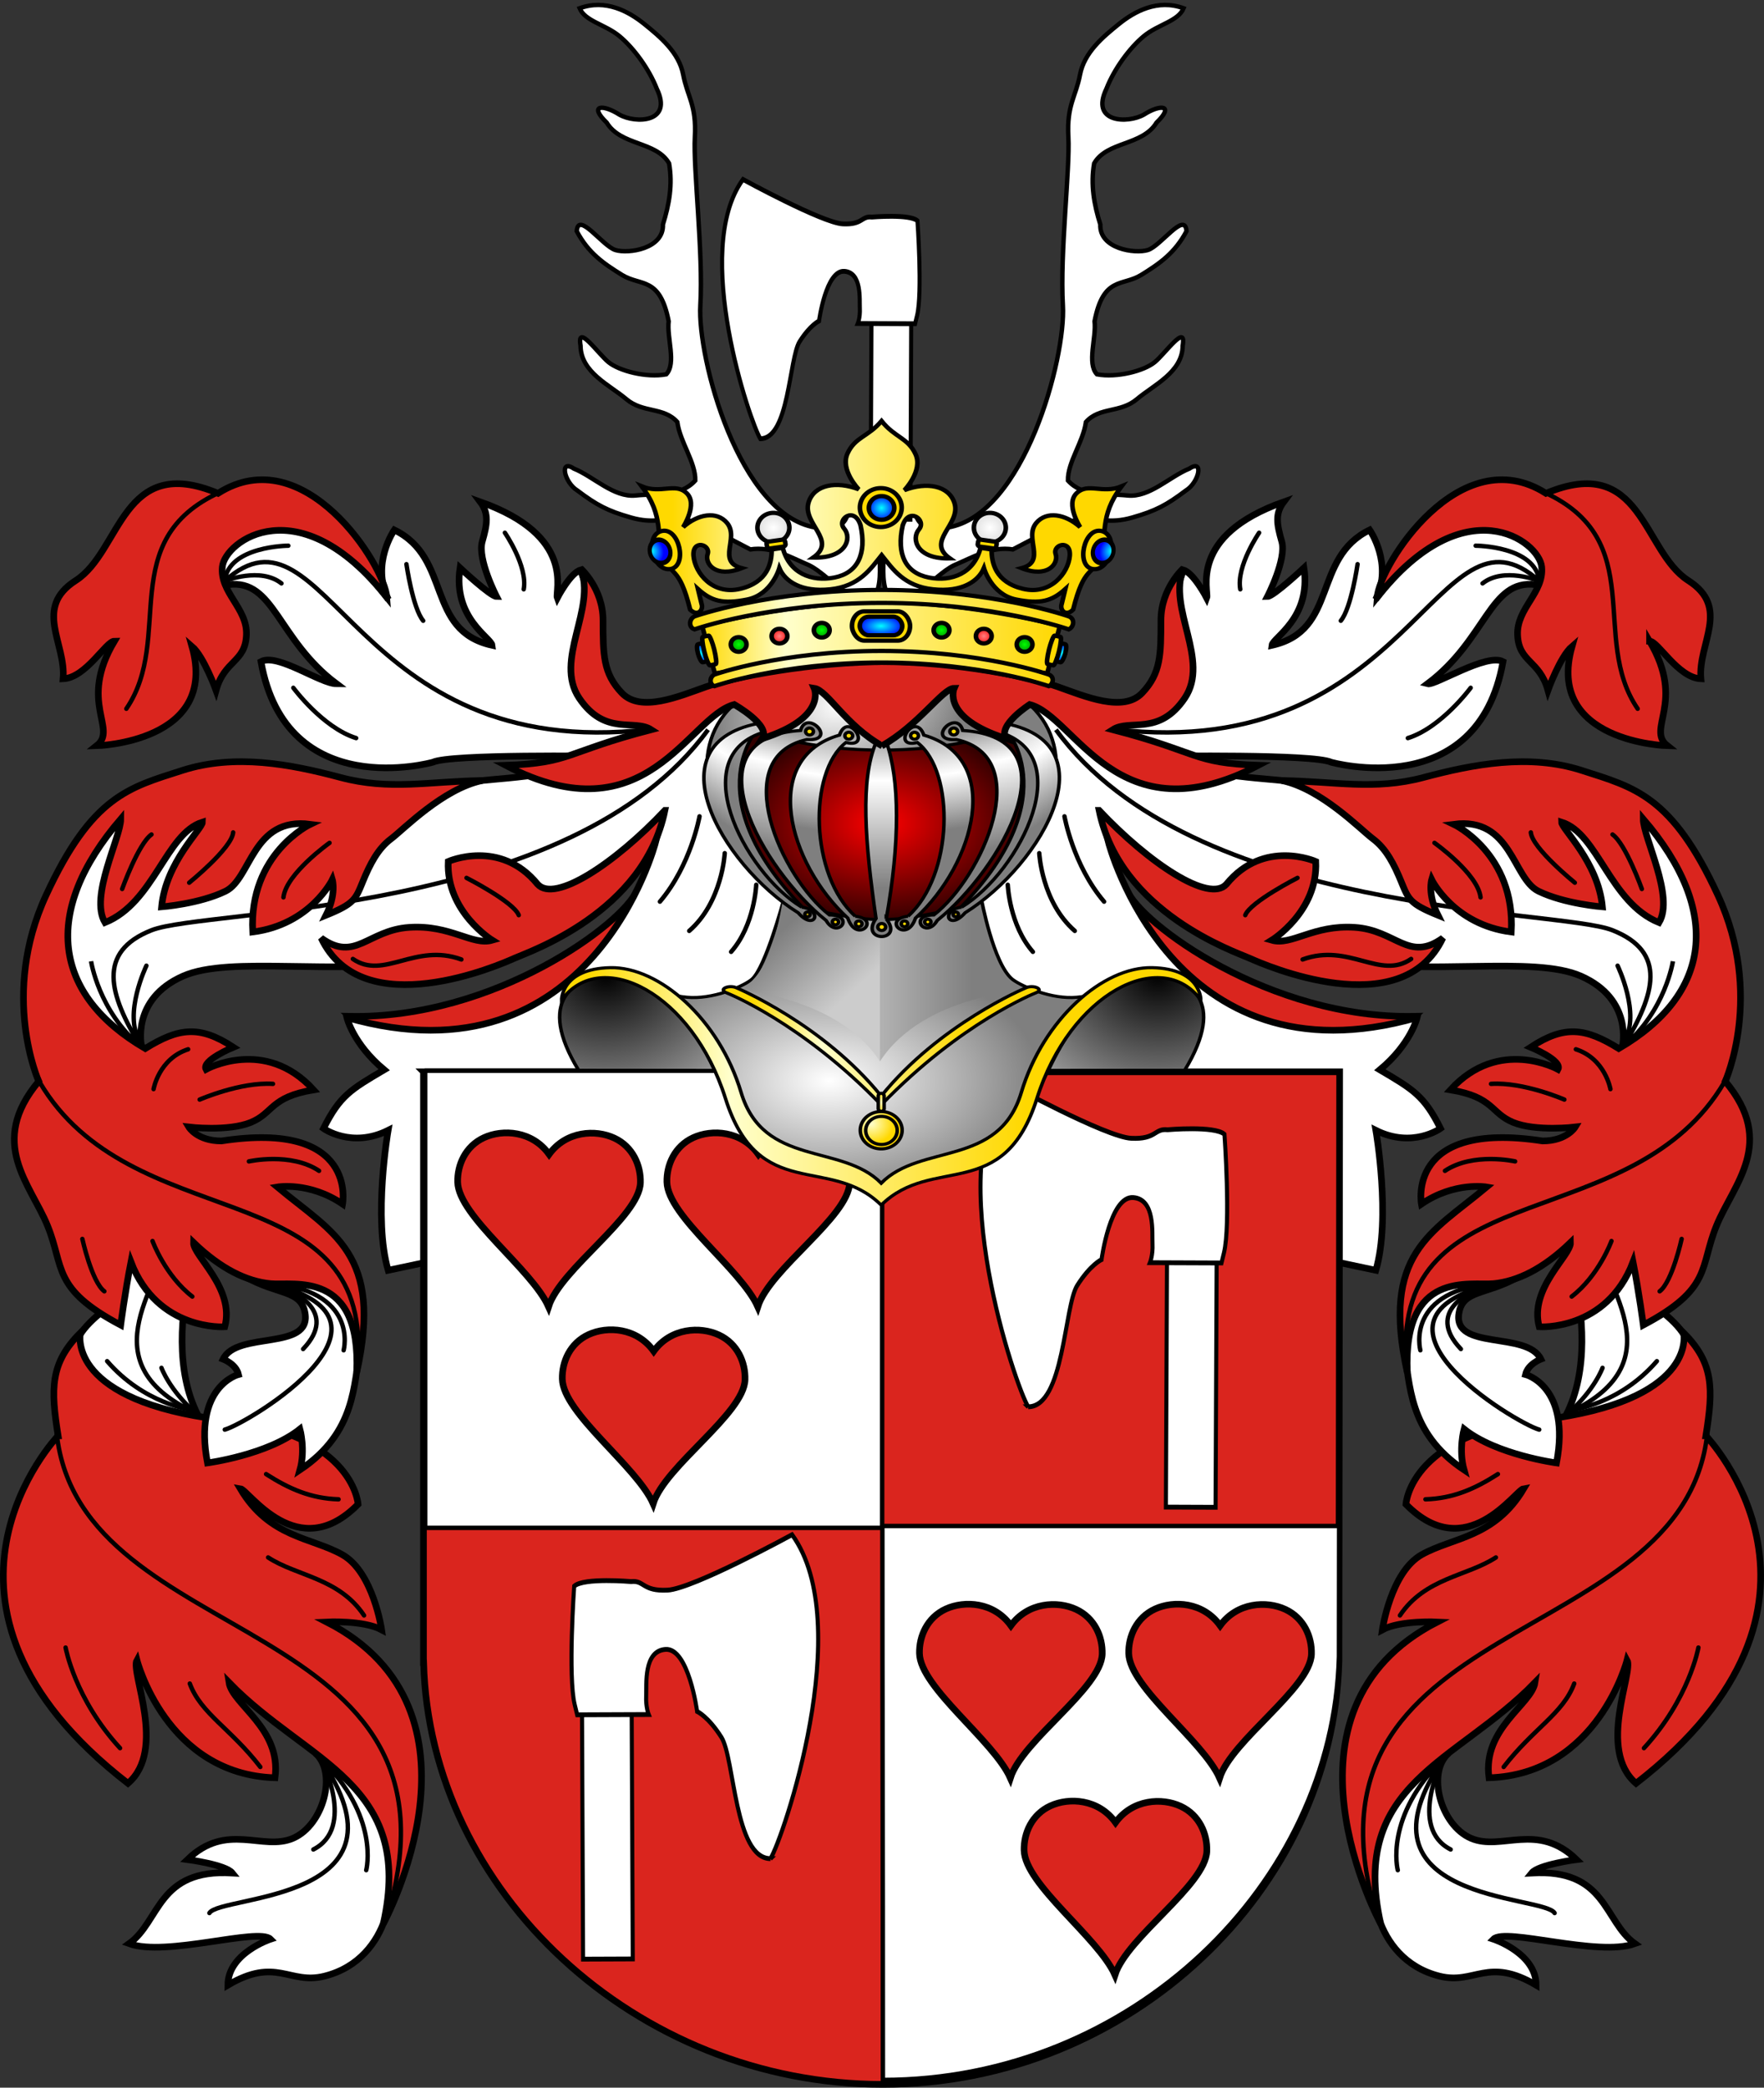 <?xml version="1.0" encoding="UTF-8" standalone="no"?>
<!-- Created with Inkscape (http://www.inkscape.org/) -->

<svg
   xmlns:svg="http://www.w3.org/2000/svg"
   xmlns="http://www.w3.org/2000/svg"
   xmlns:xlink="http://www.w3.org/1999/xlink"
   version="1.1"
   width="796.472"
   height="942.247"
   id="svg2">
  <rect width="100%" height="100%" fill="#333333" stroke="none"/>
  <defs
     id="defs6">
    <radialGradient
       cx="310.181"
       cy="153.874"
       r="1.801"
       fx="310.181"
       fy="153.874"
       id="radialGradient3574"
       xlink:href="#linearGradient4088-6"
       gradientUnits="userSpaceOnUse" />
    <radialGradient
       cx="310.181"
       cy="153.874"
       r="1.801"
       fx="310.181"
       fy="153.874"
       id="radialGradient3572"
       xlink:href="#linearGradient4080-2"
       gradientUnits="userSpaceOnUse" />
    <radialGradient
       cx="310.181"
       cy="153.874"
       r="1.801"
       fx="310.181"
       fy="153.874"
       id="radialGradient3570"
       xlink:href="#linearGradient4088-6"
       gradientUnits="userSpaceOnUse" />
    <radialGradient
       cx="-247.923"
       cy="-93.051"
       r="2.298"
       fx="-247.923"
       fy="-93.051"
       id="radialGradient3568"
       xlink:href="#linearGradient4104-9"
       gradientUnits="userSpaceOnUse"
       gradientTransform="matrix(1,0,0,1.591,0,54.989)" />
    <radialGradient
       cx="310.181"
       cy="153.874"
       r="1.647"
       fx="310.181"
       fy="153.874"
       id="radialGradient3566"
       xlink:href="#linearGradient4136-8"
       gradientUnits="userSpaceOnUse" />
    <radialGradient
       cx="309.026"
       cy="154.192"
       r="1.739"
       fx="309.026"
       fy="154.192"
       id="radialGradient3564"
       xlink:href="#linearGradient4104-9"
       gradientUnits="userSpaceOnUse" />
    <radialGradient
       cx="310.181"
       cy="153.874"
       r="1.801"
       fx="310.181"
       fy="153.874"
       id="radialGradient3562"
       xlink:href="#linearGradient4088"
       gradientUnits="userSpaceOnUse" />
    <radialGradient
       cx="310.181"
       cy="153.874"
       r="1.801"
       fx="310.181"
       fy="153.874"
       id="radialGradient3560"
       xlink:href="#linearGradient4080"
       gradientUnits="userSpaceOnUse" />
    <radialGradient
       cx="310.181"
       cy="153.874"
       r="1.801"
       fx="310.181"
       fy="153.874"
       id="radialGradient3558"
       xlink:href="#linearGradient4088"
       gradientUnits="userSpaceOnUse" />
    <radialGradient
       cx="-247.923"
       cy="-93.051"
       r="2.298"
       fx="-247.923"
       fy="-93.051"
       id="radialGradient3556"
       xlink:href="#linearGradient4104"
       gradientUnits="userSpaceOnUse"
       gradientTransform="matrix(1,0,0,1.591,0,54.989)" />
    <radialGradient
       cx="310.181"
       cy="153.874"
       r="1.647"
       fx="310.181"
       fy="153.874"
       id="radialGradient3554"
       xlink:href="#linearGradient4136"
       gradientUnits="userSpaceOnUse" />
    <radialGradient
       cx="309.026"
       cy="154.192"
       r="1.739"
       fx="309.026"
       fy="154.192"
       id="radialGradient3552"
       xlink:href="#linearGradient4104"
       gradientUnits="userSpaceOnUse" />
    <radialGradient
       cx="-183.111"
       cy="16.861"
       r="7.199"
       fx="-183.111"
       fy="16.861"
       id="radialGradient3550"
       xlink:href="#linearGradient4104"
       gradientUnits="userSpaceOnUse"
       gradientTransform="matrix(1,0,0,0.508,0,8.3)" />
    <radialGradient
       cx="310.181"
       cy="153.874"
       r="1.686"
       fx="310.181"
       fy="153.874"
       id="radialGradient3548"
       xlink:href="#linearGradient4104"
       gradientUnits="userSpaceOnUse" />
    <linearGradient
       x1="-272.049"
       y1="-76.185"
       x2="-168.088"
       y2="-76.185"
       id="linearGradient3546"
       xlink:href="#linearGradient4194"
       gradientUnits="userSpaceOnUse" />
    <linearGradient
       x1="-266.814"
       y1="-44.784"
       x2="-145.345"
       y2="-44.784"
       id="linearGradient3544"
       xlink:href="#linearGradient4389"
       gradientUnits="userSpaceOnUse" />
    <linearGradient
       x1="-260.371"
       y1="-24.842"
       x2="-151.779"
       y2="-24.842"
       id="linearGradient3542"
       xlink:href="#linearGradient4405"
       gradientUnits="userSpaceOnUse" />
    <linearGradient
       x1="-263.024"
       y1="-35.249"
       x2="-149.528"
       y2="-35.249"
       id="linearGradient3540"
       xlink:href="#linearGradient4397"
       gradientUnits="userSpaceOnUse" />
    <style
       type="text/css"
       id="style25943" />
    <style
       type="text/css"
       id="style28653" />
    <style
       type="text/css"
       id="style12449" />
    <linearGradient
       id="linearGradient4080-2">
      <stop
         id="stop4082-6"
         style="stop-color:#ff8080;stop-opacity:1"
         offset="0" />
      <stop
         id="stop4084-2"
         style="stop-color:#ff0000;stop-opacity:1"
         offset="1" />
    </linearGradient>
    <linearGradient
       id="linearGradient4088-6">
      <stop
         id="stop4090-2"
         style="stop-color:#00ff00;stop-opacity:1"
         offset="0" />
      <stop
         id="stop4092-3"
         style="stop-color:#008000;stop-opacity:1"
         offset="1" />
    </linearGradient>
    <linearGradient
       id="linearGradient4136-8">
      <stop
         id="stop4138-6"
         style="stop-color:#ffffff;stop-opacity:1"
         offset="0" />
      <stop
         id="stop4140-9"
         style="stop-color:#dcdcdc;stop-opacity:1"
         offset="1" />
    </linearGradient>
    <linearGradient
       id="linearGradient4104-9">
      <stop
         id="stop4106-9"
         style="stop-color:#00ffff;stop-opacity:1"
         offset="0" />
      <stop
         id="stop4108-8"
         style="stop-color:#0000ff;stop-opacity:1"
         offset="1" />
    </linearGradient>
    <linearGradient
       id="linearGradient4194">
      <stop
         id="stop4196"
         style="stop-color:#ffd900;stop-opacity:1"
         offset="0" />
      <stop
         id="stop4198"
         style="stop-color:#ffffcc;stop-opacity:1"
         offset="0.323" />
      <stop
         id="stop4200"
         style="stop-color:#ffd800;stop-opacity:1"
         offset="1" />
    </linearGradient>
    <linearGradient
       id="linearGradient4080">
      <stop
         id="stop4082"
         style="stop-color:#ff8080;stop-opacity:1"
         offset="0" />
      <stop
         id="stop4084"
         style="stop-color:#ff0000;stop-opacity:1"
         offset="1" />
    </linearGradient>
    <linearGradient
       id="linearGradient4088">
      <stop
         id="stop4090"
         style="stop-color:#00ff00;stop-opacity:1"
         offset="0" />
      <stop
         id="stop4092"
         style="stop-color:#008000;stop-opacity:1"
         offset="1" />
    </linearGradient>
    <linearGradient
       id="linearGradient4104">
      <stop
         id="stop4106"
         style="stop-color:#00ffff;stop-opacity:1"
         offset="0" />
      <stop
         id="stop4108"
         style="stop-color:#0000ff;stop-opacity:1"
         offset="1" />
    </linearGradient>
    <linearGradient
       id="linearGradient4136">
      <stop
         id="stop4138"
         style="stop-color:#ffffff;stop-opacity:1"
         offset="0" />
      <stop
         id="stop4140"
         style="stop-color:#dcdcdc;stop-opacity:1"
         offset="1" />
    </linearGradient>
    <linearGradient
       id="linearGradient4389">
      <stop
         id="stop4391"
         style="stop-color:#ffd900;stop-opacity:1"
         offset="0" />
      <stop
         id="stop4393"
         style="stop-color:#ffffcc;stop-opacity:1"
         offset="0.247" />
      <stop
         id="stop4395"
         style="stop-color:#ffd800;stop-opacity:1"
         offset="1" />
    </linearGradient>
    <linearGradient
       id="linearGradient4397">
      <stop
         id="stop4399"
         style="stop-color:#ffd900;stop-opacity:1"
         offset="0" />
      <stop
         id="stop4401"
         style="stop-color:#ffffcc;stop-opacity:1"
         offset="0.235" />
      <stop
         id="stop4403"
         style="stop-color:#ffd800;stop-opacity:1"
         offset="1" />
    </linearGradient>
    <linearGradient
       id="linearGradient4405">
      <stop
         id="stop4407"
         style="stop-color:#ffd900;stop-opacity:1"
         offset="0" />
      <stop
         id="stop4409"
         style="stop-color:#ffffcc;stop-opacity:1"
         offset="0.231" />
      <stop
         id="stop4411"
         style="stop-color:#ffd800;stop-opacity:1"
         offset="1" />
    </linearGradient>
    <linearGradient
       id="linearGradient4744-0">
      <stop
         id="stop4748-2"
         style="stop-color:#ffffcc;stop-opacity:1"
         offset="0" />
      <stop
         id="stop4750-8"
         style="stop-color:#ffd800;stop-opacity:1"
         offset="1" />
    </linearGradient>
    <linearGradient
       id="linearGradient4194-9">
      <stop
         id="stop4196-8"
         style="stop-color:#ffd900;stop-opacity:1"
         offset="0" />
      <stop
         id="stop4198-6"
         style="stop-color:#ffffcc;stop-opacity:1"
         offset="0.323" />
      <stop
         id="stop4200-5"
         style="stop-color:#ffd800;stop-opacity:1"
         offset="1" />
    </linearGradient>
    <linearGradient
       id="linearGradient4093-7">
      <stop
         id="stop4095-9"
         style="stop-color:#808080;stop-opacity:1"
         offset="0" />
      <stop
         id="stop4097-3"
         style="stop-color:#ffffff;stop-opacity:1"
         offset="0.344" />
      <stop
         id="stop4099-1"
         style="stop-color:#808080;stop-opacity:1"
         offset="1" />
    </linearGradient>
    <linearGradient
       id="linearGradient4023">
      <stop
         id="stop4025"
         style="stop-color:#808080;stop-opacity:1"
         offset="0" />
      <stop
         id="stop4027"
         style="stop-color:#ffffff;stop-opacity:1"
         offset="0.346" />
      <stop
         id="stop4029"
         style="stop-color:#7f7f7f;stop-opacity:1"
         offset="1" />
    </linearGradient>
    <linearGradient
       id="linearGradient4015-7">
      <stop
         id="stop4017-4"
         style="stop-color:#7f7f7f;stop-opacity:1"
         offset="0" />
      <stop
         id="stop4019-2"
         style="stop-color:#ffffff;stop-opacity:1"
         offset="0.401" />
      <stop
         id="stop4021-7"
         style="stop-color:#7f7f7f;stop-opacity:1"
         offset="1" />
    </linearGradient>
    <linearGradient
       id="linearGradient4007-1">
      <stop
         id="stop4009-1"
         style="stop-color:#7f7f7f;stop-opacity:1"
         offset="0" />
      <stop
         id="stop4011-3"
         style="stop-color:#ffffff;stop-opacity:1"
         offset="0.452" />
      <stop
         id="stop4013-8"
         style="stop-color:#7f7f7f;stop-opacity:1"
         offset="1" />
    </linearGradient>
    <linearGradient
       id="linearGradient3881">
      <stop
         id="stop3883"
         style="stop-color:#000000;stop-opacity:1"
         offset="0" />
      <stop
         id="stop3885"
         style="stop-color:#cccccc;stop-opacity:1"
         offset="1" />
    </linearGradient>
    <linearGradient
       id="linearGradient3851-3">
      <stop
         id="stop3853-3"
         style="stop-color:#ff0000;stop-opacity:1"
         offset="0" />
      <stop
         id="stop3855-4"
         style="stop-color:#330000;stop-opacity:1"
         offset="1" />
    </linearGradient>
    <linearGradient
       id="linearGradient3845-3">
      <stop
         id="stop3847-1"
         style="stop-color:#ffffff;stop-opacity:1"
         offset="0" />
      <stop
         id="stop3849-2"
         style="stop-color:#7f7f7f;stop-opacity:1"
         offset="1" />
    </linearGradient>
    <linearGradient
       id="linearGradient3801">
      <stop
         id="stop3803"
         style="stop-color:#cccccc;stop-opacity:1"
         offset="0" />
      <stop
         id="stop3809"
         style="stop-color:#7f7f7f;stop-opacity:1"
         offset="1" />
    </linearGradient>
    <linearGradient
       id="linearGradient3881-1-9">
      <stop
         id="stop3883-2-5"
         style="stop-color:#000000;stop-opacity:1"
         offset="0" />
      <stop
         id="stop3885-1-4"
         style="stop-color:#cccccc;stop-opacity:1"
         offset="1" />
    </linearGradient>
    <linearGradient
       id="linearGradient4093-2">
      <stop
         id="stop4095-7"
         style="stop-color:#808080;stop-opacity:1"
         offset="0" />
      <stop
         id="stop4097-5"
         style="stop-color:#ffffff;stop-opacity:1"
         offset="0.344" />
      <stop
         id="stop4099-7"
         style="stop-color:#808080;stop-opacity:1"
         offset="1" />
    </linearGradient>
    <linearGradient
       id="linearGradient4007-2">
      <stop
         id="stop4009-7"
         style="stop-color:#7f7f7f;stop-opacity:1"
         offset="0" />
      <stop
         id="stop4011-8"
         style="stop-color:#ffffff;stop-opacity:1"
         offset="0.452" />
      <stop
         id="stop4013-0"
         style="stop-color:#7f7f7f;stop-opacity:1"
         offset="1" />
    </linearGradient>
    <linearGradient
       id="linearGradient4015-0">
      <stop
         id="stop4017-8"
         style="stop-color:#7f7f7f;stop-opacity:1"
         offset="0" />
      <stop
         id="stop4019-9"
         style="stop-color:#ffffff;stop-opacity:1"
         offset="0.401" />
      <stop
         id="stop4021-2"
         style="stop-color:#7f7f7f;stop-opacity:1"
         offset="1" />
    </linearGradient>
    <style
       type="text/css"
       id="style12449-2" />
    <style
       type="text/css"
       id="style28653-3" />
    <style
       type="text/css"
       id="style25943-2" />
    <radialGradient
       cx="328.097"
       cy="314.376"
       r="80.004"
       fx="328.097"
       fy="314.376"
       id="radialGradient5123"
       xlink:href="#linearGradient3845-3"
       gradientUnits="userSpaceOnUse"
       gradientTransform="matrix(1.018,3.2252007e-8,-2.1228664e-8,0.67,-3.559,103.726)" />
    <radialGradient
       cx="244.25"
       cy="259.147"
       r="30.453"
       fx="244.25"
       fy="259.147"
       id="radialGradient5125"
       xlink:href="#linearGradient3881"
       gradientUnits="userSpaceOnUse"
       gradientTransform="matrix(0.618,2.468,-2.541,0.636,751.854,-498.749)" />
    <linearGradient
       x1="334.269"
       y1="263.494"
       x2="381.919"
       y2="263.494"
       id="linearGradient5127"
       xlink:href="#linearGradient3801"
       gradientUnits="userSpaceOnUse" />
    <linearGradient
       x1="337.041"
       y1="272.146"
       x2="312.92"
       y2="248.528"
       id="linearGradient5129"
       xlink:href="#linearGradient3801"
       gradientUnits="userSpaceOnUse" />
    <radialGradient
       cx="244.25"
       cy="259.147"
       r="30.453"
       fx="244.25"
       fy="259.147"
       id="radialGradient5131"
       xlink:href="#linearGradient3881-1-9"
       gradientUnits="userSpaceOnUse"
       gradientTransform="matrix(-0.618,2.468,2.541,0.636,-50.666,-504.749)" />
    <radialGradient
       cx="336.344"
       cy="154.985"
       r="51.461"
       fx="336.344"
       fy="154.985"
       id="radialGradient5133"
       xlink:href="#linearGradient3845-3"
       gradientUnits="userSpaceOnUse"
       gradientTransform="matrix(0.31,0.687,-0.894,0.404,368.825,-147.773)" />
    <radialGradient
       cx="350.594"
       cy="203.334"
       r="49.377"
       fx="350.594"
       fy="203.334"
       id="radialGradient5135"
       xlink:href="#linearGradient3851-3"
       gradientUnits="userSpaceOnUse"
       gradientTransform="matrix(1.12,-1.0322462e-7,7.9092591e-8,0.859,-42.227,22.313)" />
    <linearGradient
       x1="350.427"
       y1="165.115"
       x2="350.427"
       y2="228.502"
       id="linearGradient5137"
       xlink:href="#linearGradient4023"
       gradientUnits="userSpaceOnUse"
       gradientTransform="matrix(1.12,0,0,1.12,-42.227,-30.948)" />
    <linearGradient
       x1="237.772"
       y1="310.723"
       x2="406.256"
       y2="310.723"
       id="linearGradient5139"
       xlink:href="#linearGradient4194-9"
       gradientUnits="userSpaceOnUse" />
    <linearGradient
       x1="319.95"
       y1="164.322"
       x2="307.916"
       y2="211.92"
       id="linearGradient5141"
       xlink:href="#linearGradient4093-7"
       gradientUnits="userSpaceOnUse"
       gradientTransform="matrix(1.12,0,0,1.12,-42.227,-30.948)" />
    <linearGradient
       x1="324.192"
       y1="205.469"
       x2="332.463"
       y2="159.315"
       id="linearGradient5143"
       xlink:href="#linearGradient4007-1"
       gradientUnits="userSpaceOnUse"
       gradientTransform="matrix(1.12,0,0,1.12,-42.227,-30.948)" />
    <linearGradient
       x1="283.045"
       y1="193.793"
       x2="315.108"
       y2="149.865"
       id="linearGradient5145"
       xlink:href="#linearGradient4015-7"
       gradientUnits="userSpaceOnUse"
       gradientTransform="matrix(1.12,0,0,1.12,-42.227,-30.948)" />
    <linearGradient
       x1="319.95"
       y1="164.322"
       x2="307.916"
       y2="211.92"
       id="linearGradient5147"
       xlink:href="#linearGradient4093-2"
       gradientUnits="userSpaceOnUse"
       gradientTransform="matrix(1.12,0,0,1.12,-42.227,-30.948)" />
    <linearGradient
       x1="324.192"
       y1="205.469"
       x2="332.463"
       y2="159.315"
       id="linearGradient5149"
       xlink:href="#linearGradient4007-2"
       gradientUnits="userSpaceOnUse"
       gradientTransform="matrix(1.12,0,0,1.12,-42.227,-30.948)" />
    <linearGradient
       x1="283.045"
       y1="193.793"
       x2="315.108"
       y2="149.865"
       id="linearGradient5151"
       xlink:href="#linearGradient4015-0"
       gradientUnits="userSpaceOnUse"
       gradientTransform="matrix(1.12,0,0,1.12,-42.227,-30.948)" />
    <linearGradient
       x1="300.859"
       y1="298.741"
       x2="382.942"
       y2="298.741"
       id="linearGradient5153"
       xlink:href="#linearGradient4194-9"
       gradientUnits="userSpaceOnUse" />
    <radialGradient
       cx="350.426"
       cy="317.596"
       r="1.627"
       fx="350.426"
       fy="317.596"
       id="radialGradient5155"
       xlink:href="#linearGradient4744-0"
       gradientUnits="userSpaceOnUse"
       gradientTransform="matrix(1,0,0,2.705,0,-541.494)" />
    <radialGradient
       cx="312.01"
       cy="286.231"
       r="8.561"
       fx="312.01"
       fy="286.231"
       id="radialGradient5157"
       xlink:href="#linearGradient4744-0"
       gradientUnits="userSpaceOnUse" />
    <radialGradient
       cx="315.761"
       cy="289.006"
       r="8.561"
       fx="315.761"
       fy="289.006"
       id="radialGradient5159"
       xlink:href="#linearGradient4744-0"
       gradientUnits="userSpaceOnUse" />
    <radialGradient
       cx="315.761"
       cy="289.006"
       r="8.561"
       fx="315.761"
       fy="289.006"
       id="radialGradient7155-9"
       xlink:href="#linearGradient4744-2"
       gradientUnits="userSpaceOnUse" />
    <linearGradient
       id="linearGradient4744-2">
      <stop
         id="stop4748-8"
         style="stop-color:#ffffcc;stop-opacity:1"
         offset="0" />
      <stop
         id="stop4750-6"
         style="stop-color:#ffd800;stop-opacity:1"
         offset="1" />
    </linearGradient>
    <style
       type="text/css"
       id="style12449-23" />
    <style
       type="text/css"
       id="style28653-4" />
    <style
       type="text/css"
       id="style25943-1" />
  </defs>
  <g
     transform="translate(3.125,0)"
     id="g8520">
    <g
       transform="matrix(1.039,0,0,1.039,-20.985,1.938)"
       id="g8516">
      <path
         d="m 402.556,255.809 c 11.835,6.248 19.818,-7.451 29.171,-12.089 8.296,-3.547 16.247,-8.361 25.626,-6.926 7.174,-3.675 19.809,-10.738 27.735,-12.897 10.062,-0.84 14.076,1.943 24.216,-0.965 10.14,-2.908 14.753,-5.349 23.223,-11.725 5.676,-3.458 7.999,-13.855 1.542,-9.517 -8.648,3.498 -17.343,12.642 -26.848,11.678 -9.506,-0.964 -19.31,0.751 -25.94,-6.485 -0.166,-8.004 6.643,-16.696 7.814,-25.43 5.939,-6.655 14.913,-3.809 22.134,-9.921 7.221,-6.112 19.857,-11.701 19.918,-23.23 1.714,-10.026 -7.537,3.377 -12.141,7.152 -4.604,3.775 -16.367,6.911 -25.121,5.281 -4.471,-4.807 -0.178,-15.849 -1.035,-23.046 3.84,-19.629 12.085,-15.071 20.251,-20.11 8.166,-5.039 14.67,-9.577 19.707,-19.03 -0.678,-8.877 -11.153,6.446 -16.8,8.196 -5.647,1.75 -21.112,-0.51 -20.661,-11.1 -2.754,-8.735 -4.265,-17.357 -2.672,-26.551 5.611,-9.683 20.93,-7.571 27.119,-17.71 7.977,-7.712 1.666,-8.068 -5.568,-3.431 -6.936,3.923 -23.399,3.593 -16.204,-11.294 3.336,-8.543 10.008,-17.679 16.208,-22.813 6.2,-5.134 14.934,-6.468 17.32,-12.124 -11.324,-4.109 -21.32,1.36 -28.166,6.892 -6.847,5.532 -15.026,12.317 -16.852,21.968 -1.827,9.651 -5.828,13.124 -5.067,27.033 0.761,13.909 -3.712,50.479 -2.38,73.205 1.332,22.727 -16.785,90.97 -49.998,96.447 -20.971,3.458 -9.871,-15.131 -21.221,-14.204 -11.35,0.926 -4.265,14.808 -6.771,23.549 0.324,6.381 -0.952,13.103 1.461,19.198 z"
         id="path3727"
         style="fill:#ffffff;fill-rule:evenodd;stroke:#000000;stroke-width:1.925;stroke-linecap:butt;stroke-linejoin:miter;stroke-miterlimit:4;stroke-opacity:1;stroke-dasharray:none" />
      <path
         d="m 398.062,255.809 c -11.835,6.248 -19.818,-7.451 -29.171,-12.089 -8.296,-3.547 -16.247,-8.361 -25.626,-6.926 -7.174,-3.675 -19.809,-10.738 -27.735,-12.897 -10.062,-0.84 -14.076,1.943 -24.216,-0.965 -10.14,-2.908 -14.753,-5.349 -23.223,-11.725 -5.676,-3.458 -7.999,-13.855 -1.542,-9.517 8.648,3.498 17.343,12.642 26.848,11.678 9.506,-0.964 19.31,0.751 25.94,-6.485 0.166,-8.004 -6.643,-16.696 -7.814,-25.43 -5.939,-6.655 -14.913,-3.809 -22.134,-9.921 -7.221,-6.112 -19.857,-11.701 -19.918,-23.23 -1.714,-10.026 7.537,3.377 12.141,7.152 4.604,3.775 16.367,6.911 25.121,5.281 4.471,-4.807 0.178,-15.849 1.035,-23.046 -3.84,-19.629 -12.085,-15.071 -20.251,-20.11 -8.166,-5.039 -14.67,-9.577 -19.707,-19.03 0.678,-8.877 11.153,6.446 16.8,8.196 5.647,1.75 21.112,-0.51 20.661,-11.1 2.754,-8.735 4.265,-17.357 2.672,-26.551 -5.611,-9.683 -20.93,-7.571 -27.119,-17.709 -7.977,-7.712 -1.666,-8.068 5.568,-3.431 6.936,3.923 23.399,3.593 16.204,-11.294 -3.336,-8.543 -10.008,-17.679 -16.208,-22.813 -6.2,-5.134 -14.934,-6.468 -17.32,-12.124 11.324,-4.109 21.32,1.36 28.166,6.892 6.847,5.532 15.026,12.317 16.852,21.968 1.827,9.651 5.828,13.124 5.067,27.033 -0.761,13.909 3.712,50.479 2.38,73.205 -1.332,22.727 16.785,90.97 49.998,96.447 20.971,3.458 9.871,-15.131 21.221,-14.204 11.35,0.926 4.265,14.808 6.771,23.549 -0.324,6.381 0.952,13.103 -1.461,19.198 z"
         id="path3727-4"
         style="fill:#ffffff;fill-rule:evenodd;stroke:#000000;stroke-width:1.925;stroke-linecap:butt;stroke-linejoin:miter;stroke-miterlimit:4;stroke-opacity:1;stroke-dasharray:none" />
    </g>
    <g
       transform="matrix(0.619,0.003,-0.003,0.738,249.134,-144.544)"
       id="g3158-9"
       style="fill:#ffffff">
      <rect
         width="29.017"
         height="125.269"
         x="230.013"
         y="387.13"
         id="rect2386-9"
         style="fill:#ffffff;fill-opacity:1;fill-rule:nonzero;stroke:#000000;stroke-width:2.959;stroke-linecap:round;stroke-linejoin:miter;stroke-miterlimit:4;stroke-opacity:1;stroke-dasharray:none;stroke-dashoffset:0" />
      <path
         d="m 149.332,463.565 c -7.077,-9.201 -50.957,-114.653 -13.447,-158.532 0,0 58.029,26.318 72.896,26.894 14.867,0.576 13.447,-4.954 21.232,-4.246 0,0 27.602,-2.123 33.263,2.123 0,0 3.966,44.154 0,58.034 l -1.415,4.954 -41.756,0 c 0,0 1.764,-3.686 1.415,-9.201 -0.348,-5.515 1.557,-21.82 -11.324,-22.647 -13.585,-0.872 -18.401,30.433 -18.401,30.433 0,0 -6.538,2.535 -14.155,12.739 -7.617,10.204 -7.348,59.319 -28.309,59.45 z"
         id="path2384-7"
         style="fill:#ffffff;fill-rule:evenodd;stroke:#000000;stroke-width:2.959;stroke-linecap:butt;stroke-linejoin:miter;stroke-miterlimit:4;stroke-opacity:1;stroke-dasharray:none" />
    </g>
  </g>
  <g
     transform="matrix(-1,0,0,1,796.023,5.615)"
     id="g3150-1">
    <path
       d="m 274.999,451.714 12.261,-55.734 c -5.976,15.125 -64.506,58.464 -130.012,57.099 l 24.951,23.2"
       id="path7613-3-7"
       style="fill:#da251e;fill-opacity:1;stroke:#000000;stroke-width:3;stroke-linecap:butt;stroke-linejoin:miter;stroke-miterlimit:4;stroke-opacity:1;stroke-dasharray:none" />
    <path
       d="m 365.217,300.894 -59.877,18.877 -35.016,-12.934 -4.202,-41.948 -4.434,-13.237 c -4.682,1.336 -10.518,12.63 -10.518,12.63 -1.153,-3.074 8.696,-28.047 -34.784,-43.406 4.013,5.342 3.144,10.113 0.906,17.936 -2.27,7.936 6.452,24.803 6.452,24.803 -2.69,0 -16.486,-12.921 -16.486,-12.921 -3.345,22.705 14.095,31.499 14.479,34.958 -30.102,-6.678 -18.061,-39.4 -44.149,-52.088 0,0 -10.703,15.359 -2.676,31.386 -41.196,-53.929 -76.508,-24.33 -76.777,-22.289 -0.329,2.506 -3.402,17.637 4.533,15.611 20.737,-2.671 22.075,24.708 48.831,44.742 -3.403,0.912 -26.757,-14.024 -34.115,-10.017 11.372,64.108 77.595,45.41 77.595,45.41 8.041,-3.778 76.386,-2.716 76.386,-2.716 -17.974,9.916 -53.811,10.163 -56.535,11.399 l -54.459,13.231 -110.167,1.686 -22.894,35.368 1.401,34.957 c 0,0 6.486,25.836 34.773,34.322 0,0 -4.961,-21.251 18.672,-31.699 21.453,-9.485 68.952,0.059 109.898,-7.167 40.946,-7.226 103.553,-53.455 103.553,-53.455 0,0 -28.467,111.141 -139.439,79.323 0,0 2.756,11.824 16.83,23.567 -14.933,8.805 -19.986,11.654 -27.385,26.465 0,0 12.647,9.129 29.182,0.862 0,0 -6.881,39.749 0.01,63.173 l 188.658,-39.959 1.751,-226.869 z"
       id="path2820-1-8-4"
       style="fill:#ffffff;fill-opacity:1;stroke:#000000;stroke-width:3;stroke-linecap:butt;stroke-linejoin:miter;stroke-miterlimit:4;stroke-opacity:1;stroke-dasharray:none" />
    <path
       d="m 319.254,323.733 c -61.591,84.484 -226.381,80.675 -251.244,90.486 -24.863,9.811 -19.25,28.919 -5.064,52.328 C 44.079,450.698 40.678,428.248 40.678,428.248"
       id="path4823-4-0-0"
       style="fill:none;stroke:#000000;stroke-width:2;stroke-linecap:butt;stroke-linejoin:miter;stroke-miterlimit:4;stroke-opacity:1;stroke-dasharray:none" />
    <g
       transform="matrix(0.615,-0.422,-0.422,-0.615,286.23,756.979)"
       id="g7577-8-9">
      <path
         d="m 315.996,428.435 c -43.001,-9.32 -86.803,-8.659 -88.818,6.751 -2.969,35.74 -36.828,41.962 -36.828,41.962 -18.322,-24.224 -4.997,-54.339 -4.997,-54.339 -11.885,3.955 -15.384,21.989 -37.015,34.825 -21.632,12.836 -38.982,0.865 -47.626,24.853 -9.192,-57.622 80.206,-74.588 89.598,-76.289 9.392,-1.701 80.238,-21.702 125.687,22.237 z"
         id="path2826-8-4"
         style="fill:#da251e;fill-opacity:1;stroke:#000000;stroke-width:4.023;stroke-linecap:butt;stroke-linejoin:miter;stroke-miterlimit:4;stroke-opacity:1;stroke-dasharray:none" />
      <path
         d="m 109.374,461.197 c 8.143,-21.29 36.67,-13.109 53.986,-37.434"
         id="path2830-0-8"
         style="fill:none;stroke:#000000;stroke-width:2.682;stroke-linecap:round;stroke-linejoin:miter;stroke-miterlimit:4;stroke-opacity:1;stroke-dasharray:none" />
      <path
         d="m 207.17,426.228 c 1.981,8.404 -13.315,36.478 -13.315,36.478"
         id="path2832-6-8"
         style="fill:none;stroke:#000000;stroke-width:2.682;stroke-linecap:round;stroke-linejoin:miter;stroke-miterlimit:4;stroke-opacity:1;stroke-dasharray:none" />
    </g>
    <path
       d="M 292.532,323.577 C 158.086,339.295 147.409,215.057 100.977,256.633 102.776,240.764 129.735,240.675 129.735,240.675"
       id="path4815-4-8-2"
       style="fill:none;stroke:#000000;stroke-width:2;stroke-linecap:round;stroke-linejoin:miter;stroke-miterlimit:4;stroke-opacity:1;stroke-dasharray:none" />
    <path
       d="m 227.513,234.829 c 0,0 10.404,15.133 8.512,25.536"
       id="path4817-9-1-4"
       style="fill:none;stroke:#000000;stroke-width:2;stroke-linecap:round;stroke-linejoin:miter;stroke-miterlimit:4;stroke-opacity:1;stroke-dasharray:none" />
    <path
       d="m 131.988,304.817 c 0,0 13.241,17.97 28.373,22.699"
       id="path4819-9-9-5"
       style="fill:none;stroke:#000000;stroke-width:2;stroke-linecap:round;stroke-linejoin:miter;stroke-miterlimit:4;stroke-opacity:1;stroke-dasharray:none" />
    <path
       d="m 183.061,249.016 c 0,0 2.837,19.861 7.566,25.536"
       id="path4821-2-8-5"
       style="fill:none;stroke:#000000;stroke-width:2;stroke-linecap:round;stroke-linejoin:miter;stroke-miterlimit:4;stroke-opacity:1;stroke-dasharray:none" />
    <path
       d="m 297.52,401.325 c 13.992,-16.405 17.874,-38.487 17.874,-38.487"
       id="path4825-5-9-1"
       style="fill:none;stroke:#000000;stroke-width:2;stroke-linecap:round;stroke-linejoin:miter;stroke-miterlimit:4;stroke-opacity:1;stroke-dasharray:none" />
    <path
       d="m 310.742,414.528 c 14.957,-13.027 16.04,-35.071 16.04,-35.071"
       id="path4827-5-7-7"
       style="fill:none;stroke:#000000;stroke-width:2;stroke-linecap:round;stroke-linejoin:miter;stroke-miterlimit:4;stroke-opacity:1;stroke-dasharray:none" />
    <path
       d="m 329.657,423.986 c 10.615,-12.062 11.349,-30.265 11.349,-30.265"
       id="path4829-3-2-1"
       style="fill:none;stroke:#000000;stroke-width:2;stroke-linecap:round;stroke-linejoin:miter;stroke-miterlimit:4;stroke-opacity:1;stroke-dasharray:none" />
    <path
       d="m 35.465,597.222 c 4.511,-7.98 17.442,-16.056 17.442,-16.056 0,0 9.929,-59.734 45.32,-51.059 0,0 -29.692,62.866 -9.331,102.959 -58.638,1.735 -53.431,-35.843 -53.431,-35.843 z"
       id="path3975-1"
       style="fill:#ffffff;fill-opacity:1;stroke:#000000;stroke-width:3;stroke-linecap:butt;stroke-linejoin:miter;stroke-miterlimit:4;stroke-opacity:1;stroke-dasharray:none" />
    <path
       d="m 141.971,785.68 c 9.983,8.832 3.644,32.482 -10.137,38.388 -13.781,5.906 -29.905,-7.589 -47.646,9.612 0,0 17.2,2.228 20.275,6.071 -33.96,-2.024 -32.44,21.754 -46.632,31.872 16.727,6.071 58.486,-7.404 63.866,-2.024 0,0 -19.261,6.326 -19.261,20.742 21.895,-12.945 27.73,-0.09 43.591,-4.047 15.861,-3.957 23.876,-15.59 27.305,-25.671 l 12.101,-63.077"
       id="path2840-5"
       style="fill:#ffffff;fill-opacity:1;stroke:#000000;stroke-width:3;stroke-linecap:butt;stroke-linejoin:miter;stroke-miterlimit:4;stroke-opacity:1;stroke-dasharray:none" />
    <path
       d="m 25.795,642.377 c -3.371,-21.033 -3.653,-32.758 10.067,-46.463 0,0 -6.706,28.631 57.449,38.437 65.893,4.553 67.921,38.955 67.921,38.955 -27.371,27.825 -49.417,-6.539 -53.221,-7.083 13.179,22.26 32.139,21.956 46.125,29.849 13.986,7.893 17.74,33.896 17.74,33.896 -8.126,-4.388 -24.837,-3.541 -24.837,-3.541 78.058,39.967 25.581,136.224 25.581,136.224 14.278,-63.515 -34.333,-72.551 -69.679,-108.905 1.537,9.992 23.823,20.742 20.782,43.002 -49.167,-1.518 -62.345,-53.121 -62.345,-53.121 -3.074,5.38 13.686,40.473 -4.055,55.65 -104.415,-80.946 -31.528,-156.901 -31.528,-156.901 z"
       id="path2838-2"
       style="fill:#da251e;fill-opacity:1;stroke:#000000;stroke-width:3;stroke-linecap:butt;stroke-linejoin:miter;stroke-miterlimit:4;stroke-opacity:1;stroke-dasharray:none" />
    <path
       d="m 51.218,283.748 c -16.555,27.86 1.717,39.556 -8.041,47.22 0,0 55.341,-1.417 43.043,-44.859 5.38,4.612 10.879,19.832 10.879,19.832 3.784,-13.694 13.225,-12.514 13.717,-25.027 0.473,-12.041 -12.048,-19.012 -10.879,-30.693 1.169,-11.681 34.529,-36.359 74.261,13.694 C 173.252,249.75 137.025,192.219 97.989,217.039 54.497,198.789 54.426,243.156 33.748,256.393 c -19.297,12.353 -4.288,28.3 -5.707,44.355 10.406,-0.472 19.334,-16.999 23.177,-16.999 z"
       id="path2822-6"
       style="fill:#da251e;fill-opacity:1;stroke:#000000;stroke-width:3;stroke-linecap:butt;stroke-linejoin:miter;stroke-miterlimit:4;stroke-opacity:1;stroke-dasharray:none" />
    <path
       d="m 153.524,569.464 c 1.115,4.434 12.565,15.333 8.701,34.024 -3.151,15.247 -1.712,37.293 -27.246,54.316 2.559,-9.121 0,-18.438 0,-18.438 -14.621,11.674 -41.745,15.293 -41.745,15.293 -6.579,-34.658 13.995,-39.918 13.995,-39.918 -1.097,-4.743 -6.938,-6.938 -6.938,-6.938 6.214,-12.769 39.839,-3.716 37,-20.75 -1.773,-10.639 -12.439,-8.116 -26.857,-16.376"
       id="path2836-1"
       style="fill:#ffffff;fill-opacity:1;stroke:#000000;stroke-width:3;stroke-linecap:butt;stroke-linejoin:miter;stroke-miterlimit:4;stroke-opacity:1;stroke-dasharray:none" />
    <path
       d="m 74.565,552.613 c 0.946,18.916 -37.831,55.801 13.241,79.446 -11.698,-10.188 -15.356,-20.32 -15.356,-20.32"
       id="path4831-4"
       style="fill:none;stroke:#000000;stroke-width:2;stroke-linecap:round;stroke-linejoin:miter;stroke-miterlimit:4;stroke-opacity:1;stroke-dasharray:none" />
    <path
       d="m 20.324,398.507 c -20.797,44.998 -3.281,83.922 -3.281,83.922 -23.311,27.78 -3.651,46.43 3.988,65.219 7.639,18.789 1.943,28.364 33.012,44.781 0,0 1.916,-14.644 4.625,-28.469 12.062,31.375 42.375,29.25 42.375,29.25 4.671,-17.405 -14.347,-32.071 -14.125,-38.031 12.423,11.981 24.032,17.506 34.69,18.559 10.614,1.049 41.042,-6.503 38.992,40.097 11.994,-53.781 -10.813,-62.848 -35.828,-83.718 0,0 14.472,-2.527 29.458,7.688 0,0 7.055,-37.954 -54.719,-28.469 -10.966,0 -14.719,-6.281 -14.719,-6.281 0,0 17.722,2.124 28.008,-2.096 10.286,-4.219 8.597,-11.402 28.335,-14.686 -21.931,-24.078 -48.563,-9.25 -48.563,-9.25 -2.193,-4.013 12.344,-10 12.344,-10 -15.384,-10.073 -24.767,-8.696 -39.781,0.594 -41.534,-24.243 -47.113,-61.542 -11.064,-103.606 0,8.455 -14.218,34.957 -7.123,46.762 22.231,-8.972 27.445,-40.15 44,-45.344 0,3.074 -16.546,17.945 -18.438,38.25 0,0 17.085,-1.321 28.844,-7.062 11.759,-5.742 12.065,-33.677 38.312,-30.219 0,0 -27.892,13.21 -26,48.625 26.015,-3.305 35.938,-23.625 35.938,-23.625 0,0 1.949,6.544 -2.844,16.062 12.771,-5.194 13.319,-7.177 16.562,-15.094 3.307,-8.072 6.87,-14.949 12.781,-19.375 5.676,-4.25 23.312,-22.586 41.174,-26.324 -24.156,0.381 -41.731,4.546 -64.018,-1.395 -22.287,-5.941 -47.566,-10.856 -71.469,-3.156 -23.903,7.7 -40.672,11.393 -61.469,56.391 z"
       id="path3979-2"
       style="fill:#da251e;fill-opacity:1;stroke:#000000;stroke-width:3;stroke-linecap:butt;stroke-linejoin:miter;stroke-miterlimit:4;stroke-opacity:1;stroke-dasharray:none" />
    <path
       d="m 25.15,641.393 c 10.729,99.483 191.767,79.746 148.852,219.217"
       id="path4781-3"
       style="fill:none;stroke:#000000;stroke-width:2;stroke-linecap:butt;stroke-linejoin:miter;stroke-miterlimit:4;stroke-opacity:1;stroke-dasharray:none" />
    <path
       d="m 85.241,754.231 c 5.031,13.607 18.402,20.206 31.853,37.65"
       id="path4783-2"
       style="fill:none;stroke:#000000;stroke-width:2;stroke-linecap:round;stroke-linejoin:miter;stroke-miterlimit:4;stroke-opacity:1;stroke-dasharray:none" />
    <path
       d="M 163.928,723.488 C 152.604,706.523 133.517,705.775 120.607,697.314"
       id="path4785-2"
       style="fill:none;stroke:#000000;stroke-width:2;stroke-linecap:round;stroke-linejoin:miter;stroke-miterlimit:4;stroke-opacity:1;stroke-dasharray:none" />
    <path
       d="m 152.405,671.079 c -12.303,-0.379 -22.072,-4.56 -32.707,-11.376"
       id="path4787-1"
       style="fill:none;stroke:#000000;stroke-width:2;stroke-linecap:round;stroke-linejoin:miter;stroke-miterlimit:4;stroke-opacity:1;stroke-dasharray:none" />
    <path
       d="m 94.097,857.809 c 4.769,-8.252 95.192,-4.816 49.803,-70.077 27.435,26.397 21.004,50.729 21.004,50.729"
       id="path4789-6"
       style="fill:none;stroke:#000000;stroke-width:2;stroke-linecap:round;stroke-linejoin:miter;stroke-miterlimit:4;stroke-opacity:1;stroke-dasharray:none" />
    <path
       d="m 17.469,482.827 c 40.89,69.411 145.749,41.401 143.83,121.357"
       id="path4791-8"
       style="fill:none;stroke:#000000;stroke-width:2;stroke-linecap:butt;stroke-linejoin:miter;stroke-miterlimit:4;stroke-opacity:1;stroke-dasharray:none" />
    <path
       d="m 86.387,579.568 c -12.295,-9.458 -17.97,-25.063 -17.97,-25.063"
       id="path4793-5"
       style="fill:none;stroke:#000000;stroke-width:2;stroke-linecap:round;stroke-linejoin:miter;stroke-miterlimit:4;stroke-opacity:1;stroke-dasharray:none" />
    <path
       d="m 46.664,577.203 c -5.675,-4.256 -9.931,-23.645 -9.931,-23.645"
       id="path4795-7"
       style="fill:none;stroke:#000000;stroke-width:2;stroke-linecap:round;stroke-linejoin:miter;stroke-miterlimit:4;stroke-opacity:1;stroke-dasharray:none" />
    <path
       d="m 143.607,522.821 c -12.768,-8.512 -31.684,-4.256 -31.684,-4.256"
       id="path4797-6"
       style="fill:none;stroke:#000000;stroke-width:2;stroke-linecap:round;stroke-linejoin:miter;stroke-miterlimit:4;stroke-opacity:1;stroke-dasharray:none" />
    <path
       d="m 84.496,467.965 c -13.241,4.256 -15.605,17.97 -15.605,17.97"
       id="path4799-1"
       style="fill:none;stroke:#000000;stroke-width:2;stroke-linecap:round;stroke-linejoin:miter;stroke-miterlimit:4;stroke-opacity:1;stroke-dasharray:none" />
    <path
       d="m 122.8,483.57 c -14.66,-0.946 -33.103,7.093 -33.103,7.093"
       id="path4801-8"
       style="fill:none;stroke:#000000;stroke-width:2;stroke-linecap:round;stroke-linejoin:miter;stroke-miterlimit:4;stroke-opacity:1;stroke-dasharray:none" />
    <path
       d="M 53.758,783.385 C 33.253,761.055 29.167,737.987 29.167,737.987"
       id="path4803-9"
       style="fill:none;stroke:#000000;stroke-width:2;stroke-linecap:round;stroke-linejoin:miter;stroke-miterlimit:4;stroke-opacity:1;stroke-dasharray:none" />
    <path
       d="m 101.047,639.625 c 10.404,-2.837 90.052,-50.535 18.916,-66.205 42.074,2.924 34.748,30.394 34.748,30.394"
       id="path4805-2"
       style="fill:none;stroke:#000000;stroke-width:2;stroke-linecap:round;stroke-linejoin:miter;stroke-miterlimit:4;stroke-opacity:1;stroke-dasharray:none" />
    <path
       d="m 54.704,395.612 c 0,0 7.309,-20.438 13.241,-24.59"
       id="path4807-7"
       style="fill:none;stroke:#000000;stroke-width:2;stroke-linecap:round;stroke-linejoin:miter;stroke-miterlimit:4;stroke-opacity:1;stroke-dasharray:none" />
    <path
       d="m 84.969,392.775 c 0,0 19.268,-15.581 19.861,-22.699"
       id="path4809-9"
       style="fill:none;stroke:#000000;stroke-width:2;stroke-linecap:round;stroke-linejoin:miter;stroke-miterlimit:4;stroke-opacity:1;stroke-dasharray:none" />
    <path
       d="m 127.529,399.396 c 1.186,-10.677 20.807,-24.59 20.807,-24.59"
       id="path4811-5"
       style="fill:none;stroke:#000000;stroke-width:2;stroke-linecap:round;stroke-linejoin:miter;stroke-miterlimit:4;stroke-opacity:1;stroke-dasharray:none" />
    <path
       d="M 56.595,314.275 C 78.474,282.199 51.243,238.206 98.938,216.519"
       id="path4813-4"
       style="fill:none;stroke:#000000;stroke-width:2;stroke-linecap:round;stroke-linejoin:miter;stroke-miterlimit:4;stroke-opacity:1;stroke-dasharray:none" />
    <path
       d="m 141.029,829.118 c 19.278,-9.787 3.707,-40.336 3.707,-40.336"
       id="path3879-3"
       style="fill:none;stroke:#000000;stroke-width:2;stroke-linecap:round;stroke-linejoin:miter;stroke-miterlimit:4;stroke-opacity:1;stroke-dasharray:none" />
    <path
       d="m 136.41,603.248 c 16.603,-17.358 -6.132,-26.225 -6.132,-26.225"
       id="path3881-1"
       style="fill:none;stroke:#000000;stroke-width:2;stroke-linecap:round;stroke-linejoin:miter;stroke-miterlimit:4;stroke-opacity:1;stroke-dasharray:none" />
    <path
       d="m 85.657,630.606 c 0,0 -21.131,-2.641 -37.734,-21.886"
       id="path3883-2"
       style="fill:none;stroke:#000000;stroke-width:2;stroke-linecap:round;stroke-linejoin:miter;stroke-miterlimit:4;stroke-opacity:1;stroke-dasharray:none" />
    <path
       d="m 62.639,464.197 c -7.547,-12.075 3.019,-33.961 3.019,-33.961"
       id="path3885-3"
       style="fill:none;stroke:#000000;stroke-width:2;stroke-linecap:round;stroke-linejoin:miter;stroke-miterlimit:4;stroke-opacity:1;stroke-dasharray:none" />
    <path
       d="m 101.269,256.544 c 0,0 15.869,-6.38 25.358,1.145"
       id="path3887-3"
       style="fill:none;stroke:#000000;stroke-width:2;stroke-linecap:round;stroke-linejoin:miter;stroke-miterlimit:4;stroke-opacity:1;stroke-dasharray:none" />
  </g>
  <path
     d="m 275.448,457.33 12.261,-55.734 c -5.976,15.125 -64.506,58.464 -130.012,57.099 l 24.951,23.2"
     id="path7613-3"
     style="fill:#da251e;fill-opacity:1;stroke:#000000;stroke-width:3;stroke-linecap:butt;stroke-linejoin:miter;stroke-miterlimit:4;stroke-opacity:1;stroke-dasharray:none" />
  <path
     d="m 365.666,306.509 -59.877,18.877 -35.016,-12.934 -4.202,-41.948 -4.434,-13.237 c -4.682,1.336 -10.518,12.63 -10.518,12.63 -1.153,-3.074 8.696,-28.047 -34.784,-43.406 4.013,5.342 3.144,10.113 0.906,17.936 -2.27,7.936 6.452,24.803 6.452,24.803 -2.69,0 -16.486,-12.921 -16.486,-12.921 -3.345,22.705 14.095,31.499 14.479,34.958 -30.102,-6.678 -18.061,-39.4 -44.149,-52.088 0,0 -10.703,15.359 -2.676,31.386 -41.196,-53.929 -76.508,-24.33 -76.777,-22.289 -0.329,2.506 -3.402,17.637 4.533,15.611 20.737,-2.671 22.075,24.708 48.831,44.742 -7.282,0 -26.757,-14.024 -34.115,-10.017 11.372,64.108 77.595,45.41 77.595,45.41 8.041,-3.778 76.386,-2.716 76.386,-2.716 -17.974,9.916 -53.811,10.163 -56.535,11.399 l -54.459,13.231 -110.167,1.686 -22.894,35.368 1.401,34.957 c 0,0 6.486,25.836 34.773,34.322 0,0 -4.961,-21.251 18.672,-31.699 21.453,-9.485 68.952,0.059 109.898,-7.167 40.946,-7.226 103.553,-53.455 103.553,-53.455 0,0 -28.467,111.141 -139.439,79.323 0,0 2.756,11.824 16.83,23.567 -14.933,8.805 -19.986,11.654 -27.385,26.465 0,0 12.647,9.129 29.182,0.862 0,0 -6.881,39.749 0.01,63.173 l 188.658,-39.959 1.751,-226.869 z"
     id="path2820-1-8"
     style="fill:#ffffff;fill-opacity:1;stroke:#000000;stroke-width:3;stroke-linecap:butt;stroke-linejoin:miter;stroke-miterlimit:4;stroke-opacity:1;stroke-dasharray:none" />
  <path
     d="m 319.703,329.348 c -61.591,84.484 -226.381,80.675 -251.244,90.486 -24.863,9.811 -19.25,28.919 -5.064,52.328 -18.867,-15.848 -22.268,-38.298 -22.268,-38.298"
     id="path4823-4-0"
     style="fill:none;stroke:#000000;stroke-width:2;stroke-linecap:butt;stroke-linejoin:miter;stroke-miterlimit:4;stroke-opacity:1;stroke-dasharray:none" />
  <g
     transform="matrix(0.615,-0.422,-0.422,-0.615,286.679,762.594)"
     id="g7577-8">
    <path
       d="m 315.996,428.435 c -43.001,-9.32 -86.803,-8.659 -88.818,6.751 -2.969,35.74 -36.828,41.962 -36.828,41.962 -18.322,-24.224 -4.997,-54.339 -4.997,-54.339 -11.885,3.955 -15.384,21.989 -37.015,34.825 -21.632,12.836 -38.982,0.865 -47.626,24.853 -9.192,-57.622 80.206,-74.588 89.598,-76.289 9.392,-1.701 80.238,-21.702 125.687,22.237 z"
       id="path2826-8"
       style="fill:#da251e;fill-opacity:1;stroke:#000000;stroke-width:4.023;stroke-linecap:butt;stroke-linejoin:miter;stroke-miterlimit:4;stroke-opacity:1;stroke-dasharray:none" />
    <path
       d="m 109.374,461.197 c 8.143,-21.29 36.67,-13.109 53.986,-37.434"
       id="path2830-0"
       style="fill:none;stroke:#000000;stroke-width:2.682;stroke-linecap:round;stroke-linejoin:miter;stroke-miterlimit:4;stroke-opacity:1;stroke-dasharray:none" />
    <path
       d="m 207.17,426.228 c 1.981,8.404 -13.315,36.478 -13.315,36.478"
       id="path2832-6"
       style="fill:none;stroke:#000000;stroke-width:2.682;stroke-linecap:round;stroke-linejoin:miter;stroke-miterlimit:4;stroke-opacity:1;stroke-dasharray:none" />
  </g>
  <path
     d="m 292.981,329.192 c -134.446,15.718 -145.123,-108.521 -191.555,-66.944 1.8,-15.869 28.758,-15.958 28.758,-15.958"
     id="path4815-4-8"
     style="fill:none;stroke:#000000;stroke-width:2;stroke-linecap:round;stroke-linejoin:miter;stroke-miterlimit:4;stroke-opacity:1;stroke-dasharray:none" />
  <path
     d="m 227.962,240.444 c 0,0 10.404,15.133 8.512,25.536"
     id="path4817-9-1"
     style="fill:none;stroke:#000000;stroke-width:2;stroke-linecap:round;stroke-linejoin:miter;stroke-miterlimit:4;stroke-opacity:1;stroke-dasharray:none" />
  <path
     d="m 132.437,310.432 c 0,0 13.241,17.97 28.373,22.699"
     id="path4819-9-9"
     style="fill:none;stroke:#000000;stroke-width:2;stroke-linecap:round;stroke-linejoin:miter;stroke-miterlimit:4;stroke-opacity:1;stroke-dasharray:none" />
  <path
     d="m 183.51,254.631 c 0,0 2.837,19.861 7.566,25.536"
     id="path4821-2-8"
     style="fill:none;stroke:#000000;stroke-width:2;stroke-linecap:round;stroke-linejoin:miter;stroke-miterlimit:4;stroke-opacity:1;stroke-dasharray:none" />
  <path
     d="m 297.969,406.941 c 13.992,-16.405 17.874,-38.487 17.874,-38.487"
     id="path4825-5-9"
     style="fill:none;stroke:#000000;stroke-width:2;stroke-linecap:round;stroke-linejoin:miter;stroke-miterlimit:4;stroke-opacity:1;stroke-dasharray:none" />
  <path
     d="m 311.191,420.143 c 14.957,-13.027 16.04,-35.071 16.04,-35.071"
     id="path4827-5-7"
     style="fill:none;stroke:#000000;stroke-width:2;stroke-linecap:round;stroke-linejoin:miter;stroke-miterlimit:4;stroke-opacity:1;stroke-dasharray:none" />
  <path
     d="m 330.107,429.601 c 10.615,-12.062 11.349,-30.265 11.349,-30.265"
     id="path4829-3-2"
     style="fill:none;stroke:#000000;stroke-width:2;stroke-linecap:round;stroke-linejoin:miter;stroke-miterlimit:4;stroke-opacity:1;stroke-dasharray:none" />
  <path
     d="m 35.914,602.837 c 4.511,-7.98 17.442,-16.056 17.442,-16.056 0,0 9.929,-59.734 45.32,-51.059 0,0 -29.692,62.866 -9.331,102.959 -58.638,1.735 -53.431,-35.843 -53.431,-35.843 z"
     id="path3975"
     style="fill:#ffffff;fill-opacity:1;stroke:#000000;stroke-width:3;stroke-linecap:butt;stroke-linejoin:miter;stroke-miterlimit:4;stroke-opacity:1;stroke-dasharray:none" />
  <path
     d="m 142.42,791.295 c 9.983,8.832 3.644,32.482 -10.137,38.388 -13.781,5.906 -29.905,-7.589 -47.646,9.612 0,0 17.2,2.228 20.275,6.071 -33.96,-2.024 -32.44,21.754 -46.632,31.872 16.727,6.071 58.486,-7.404 63.866,-2.024 0,0 -19.261,6.326 -19.261,20.742 21.895,-12.945 27.73,-0.09 43.591,-4.047 15.861,-3.957 23.876,-15.59 27.305,-25.671 l 12.101,-63.077"
     id="path2840"
     style="fill:#ffffff;fill-opacity:1;stroke:#000000;stroke-width:3;stroke-linecap:butt;stroke-linejoin:miter;stroke-miterlimit:4;stroke-opacity:1;stroke-dasharray:none" />
  <path
     d="m 26.244,647.992 c -3.371,-21.033 -3.653,-32.758 10.067,-46.463 0,0 -6.706,28.631 57.449,38.437 65.893,4.553 67.921,38.955 67.921,38.955 -27.371,27.825 -49.417,-6.539 -53.221,-7.083 13.179,22.26 32.139,21.956 46.125,29.849 13.986,7.893 17.74,33.896 17.74,33.896 -8.126,-4.388 -24.837,-3.541 -24.837,-3.541 78.058,39.967 25.581,136.224 25.581,136.224 14.278,-63.515 -34.333,-72.551 -69.679,-108.905 1.537,9.992 23.823,20.742 20.782,43.002 -49.167,-1.518 -62.345,-53.121 -62.345,-53.121 -3.074,5.38 13.686,40.473 -4.055,55.65 -104.415,-80.946 -31.528,-156.901 -31.528,-156.901 z"
     id="path2838"
     style="fill:#da251e;fill-opacity:1;stroke:#000000;stroke-width:3;stroke-linecap:butt;stroke-linejoin:miter;stroke-miterlimit:4;stroke-opacity:1;stroke-dasharray:none" />
  <path
     d="m 51.667,289.364 c -16.555,27.86 1.717,39.556 -8.041,47.22 0,0 55.341,-1.417 43.043,-44.859 5.38,4.612 10.879,19.832 10.879,19.832 3.784,-13.694 13.225,-12.514 13.717,-25.027 0.473,-12.041 -12.048,-19.012 -10.879,-30.693 1.169,-11.681 34.529,-36.359 74.261,13.694 -0.946,-14.166 -37.174,-71.697 -76.21,-46.877 -43.491,-18.25 -43.563,26.117 -64.241,39.353 -19.297,12.353 -4.288,28.3 -5.707,44.355 10.406,-0.472 19.334,-16.999 23.177,-16.999 z"
     id="path2822"
     style="fill:#da251e;fill-opacity:1;stroke:#000000;stroke-width:3;stroke-linecap:butt;stroke-linejoin:miter;stroke-miterlimit:4;stroke-opacity:1;stroke-dasharray:none" />
  <path
     d="m 153.973,575.079 c 1.115,4.434 12.565,15.333 8.701,34.024 -3.151,15.247 -1.712,37.293 -27.246,54.316 2.559,-9.121 0,-18.438 0,-18.438 -14.621,11.674 -41.745,15.293 -41.745,15.293 -6.579,-34.658 13.995,-39.918 13.995,-39.918 -1.097,-4.743 -6.938,-6.938 -6.938,-6.938 6.214,-12.769 39.839,-3.716 37,-20.75 -1.773,-10.639 -12.439,-8.116 -26.857,-16.376"
     id="path2836"
     style="fill:#ffffff;fill-opacity:1;stroke:#000000;stroke-width:3;stroke-linecap:butt;stroke-linejoin:miter;stroke-miterlimit:4;stroke-opacity:1;stroke-dasharray:none" />
  <path
     d="m 75.014,558.228 c 0.946,18.916 -37.831,55.801 13.241,79.446 -11.698,-10.188 -15.356,-20.32 -15.356,-20.32"
     id="path4831"
     style="fill:none;stroke:#000000;stroke-width:2;stroke-linecap:round;stroke-linejoin:miter;stroke-miterlimit:4;stroke-opacity:1;stroke-dasharray:none" />
  <path
     d="m 20.773,404.122 c -20.797,44.998 -3.281,83.922 -3.281,83.922 -23.311,27.78 -3.651,46.43 3.988,65.219 7.639,18.789 1.943,28.364 33.012,44.781 0,0 1.916,-14.644 4.625,-28.469 12.062,31.375 42.375,29.25 42.375,29.25 4.671,-17.405 -14.347,-32.071 -14.125,-38.031 12.423,11.981 24.032,17.506 34.69,18.559 10.614,1.049 41.042,-6.503 38.992,40.097 11.994,-53.781 -10.813,-62.848 -35.828,-83.718 0,0 14.472,-2.527 29.458,7.688 0,0 7.055,-37.954 -54.719,-28.469 -10.966,0 -14.719,-6.281 -14.719,-6.281 0,0 17.722,2.124 28.008,-2.096 10.286,-4.219 8.597,-11.402 28.335,-14.686 -21.931,-24.078 -48.562,-9.25 -48.562,-9.25 -2.193,-4.013 12.344,-10 12.344,-10 -15.384,-10.073 -24.767,-8.696 -39.781,0.594 -41.534,-24.243 -47.113,-61.542 -11.064,-103.606 0,8.455 -14.218,34.957 -7.123,46.762 22.231,-8.972 27.445,-40.15 44,-45.344 0,3.074 -16.546,17.945 -18.438,38.25 0,0 17.085,-1.321 28.844,-7.062 11.759,-5.742 12.065,-33.677 38.312,-30.219 0,0 -27.892,13.21 -26,48.625 26.015,-3.305 35.938,-23.625 35.938,-23.625 0,0 1.949,6.544 -2.844,16.062 12.771,-5.194 13.319,-7.177 16.562,-15.094 3.307,-8.072 6.87,-14.949 12.781,-19.375 5.676,-4.25 23.312,-22.586 41.174,-26.324 -24.156,0.381 -41.731,4.546 -64.018,-1.395 -22.287,-5.941 -47.566,-10.856 -71.469,-3.156 -23.903,7.7 -40.672,11.393 -61.469,56.391 z"
     id="path3979"
     style="fill:#da251e;fill-opacity:1;stroke:#000000;stroke-width:3;stroke-linecap:butt;stroke-linejoin:miter;stroke-miterlimit:4;stroke-opacity:1;stroke-dasharray:none" />
  <path
     d="m 25.599,647.008 c 10.729,99.483 191.766,79.746 148.852,219.217"
     id="path4781"
     style="fill:none;stroke:#000000;stroke-width:2;stroke-linecap:butt;stroke-linejoin:miter;stroke-miterlimit:4;stroke-opacity:1;stroke-dasharray:none" />
  <path
     d="m 85.69,759.846 c 5.031,13.607 18.402,20.206 31.853,37.65"
     id="path4783"
     style="fill:none;stroke:#000000;stroke-width:2;stroke-linecap:round;stroke-linejoin:miter;stroke-miterlimit:4;stroke-opacity:1;stroke-dasharray:none" />
  <path
     d="M 164.377,729.104 C 153.053,712.138 133.966,711.391 121.056,702.929"
     id="path4785"
     style="fill:none;stroke:#000000;stroke-width:2;stroke-linecap:round;stroke-linejoin:miter;stroke-miterlimit:4;stroke-opacity:1;stroke-dasharray:none" />
  <path
     d="m 152.854,676.694 c -12.303,-0.379 -22.072,-4.56 -32.707,-11.376"
     id="path4787"
     style="fill:none;stroke:#000000;stroke-width:2;stroke-linecap:round;stroke-linejoin:miter;stroke-miterlimit:4;stroke-opacity:1;stroke-dasharray:none" />
  <path
     d="m 94.546,863.424 c 4.769,-8.252 95.192,-4.816 49.803,-70.077 27.435,26.397 21.004,50.729 21.004,50.729"
     id="path4789"
     style="fill:none;stroke:#000000;stroke-width:2;stroke-linecap:round;stroke-linejoin:miter;stroke-miterlimit:4;stroke-opacity:1;stroke-dasharray:none" />
  <path
     d="m 17.918,488.443 c 40.89,69.411 145.749,41.401 143.83,121.357"
     id="path4791"
     style="fill:none;stroke:#000000;stroke-width:2;stroke-linecap:butt;stroke-linejoin:miter;stroke-miterlimit:4;stroke-opacity:1;stroke-dasharray:none" />
  <path
     d="m 86.836,585.183 c -12.295,-9.458 -17.97,-25.063 -17.97,-25.063"
     id="path4793"
     style="fill:none;stroke:#000000;stroke-width:2;stroke-linecap:round;stroke-linejoin:miter;stroke-miterlimit:4;stroke-opacity:1;stroke-dasharray:none" />
  <path
     d="m 47.113,582.818 c -5.675,-4.256 -9.931,-23.645 -9.931,-23.645"
     id="path4795"
     style="fill:none;stroke:#000000;stroke-width:2;stroke-linecap:round;stroke-linejoin:miter;stroke-miterlimit:4;stroke-opacity:1;stroke-dasharray:none" />
  <path
     d="M 144.056,528.436 C 131.288,519.924 112.373,524.18 112.373,524.18"
     id="path4797"
     style="fill:none;stroke:#000000;stroke-width:2;stroke-linecap:round;stroke-linejoin:miter;stroke-miterlimit:4;stroke-opacity:1;stroke-dasharray:none" />
  <path
     d="m 84.945,473.58 c -13.241,4.256 -15.605,17.97 -15.605,17.97"
     id="path4799"
     style="fill:none;stroke:#000000;stroke-width:2;stroke-linecap:round;stroke-linejoin:miter;stroke-miterlimit:4;stroke-opacity:1;stroke-dasharray:none" />
  <path
     d="m 123.249,489.186 c -14.66,-0.946 -33.102,7.093 -33.102,7.093"
     id="path4801"
     style="fill:none;stroke:#000000;stroke-width:2;stroke-linecap:round;stroke-linejoin:miter;stroke-miterlimit:4;stroke-opacity:1;stroke-dasharray:none" />
  <path
     d="M 54.207,789 C 33.703,766.67 29.616,743.602 29.616,743.602"
     id="path4803"
     style="fill:none;stroke:#000000;stroke-width:2;stroke-linecap:round;stroke-linejoin:miter;stroke-miterlimit:4;stroke-opacity:1;stroke-dasharray:none" />
  <path
     d="m 101.496,645.24 c 10.404,-2.837 90.052,-50.535 18.916,-66.205 42.074,2.924 34.748,30.394 34.748,30.394"
     id="path4805"
     style="fill:none;stroke:#000000;stroke-width:2;stroke-linecap:round;stroke-linejoin:miter;stroke-miterlimit:4;stroke-opacity:1;stroke-dasharray:none" />
  <path
     d="m 55.153,401.227 c 0,0 7.309,-20.438 13.241,-24.59"
     id="path4807"
     style="fill:none;stroke:#000000;stroke-width:2;stroke-linecap:round;stroke-linejoin:miter;stroke-miterlimit:4;stroke-opacity:1;stroke-dasharray:none" />
  <path
     d="m 85.418,398.39 c 0,0 19.268,-15.581 19.861,-22.699"
     id="path4809"
     style="fill:none;stroke:#000000;stroke-width:2;stroke-linecap:round;stroke-linejoin:miter;stroke-miterlimit:4;stroke-opacity:1;stroke-dasharray:none" />
  <path
     d="m 127.978,405.011 c 1.186,-10.677 20.807,-24.59 20.807,-24.59"
     id="path4811"
     style="fill:none;stroke:#000000;stroke-width:2;stroke-linecap:round;stroke-linejoin:miter;stroke-miterlimit:4;stroke-opacity:1;stroke-dasharray:none" />
  <path
     d="M 57.044,319.89 C 78.923,287.814 51.692,243.821 99.387,222.134"
     id="path4813"
     style="fill:none;stroke:#000000;stroke-width:2;stroke-linecap:round;stroke-linejoin:miter;stroke-miterlimit:4;stroke-opacity:1;stroke-dasharray:none" />
  <path
     d="m 141.478,834.733 c 19.278,-9.787 3.707,-40.336 3.707,-40.336"
     id="path3879"
     style="fill:none;stroke:#000000;stroke-width:2;stroke-linecap:round;stroke-linejoin:miter;stroke-miterlimit:4;stroke-opacity:1;stroke-dasharray:none" />
  <path
     d="m 136.859,608.863 c 16.603,-17.358 -6.132,-26.225 -6.132,-26.225"
     id="path3881"
     style="fill:none;stroke:#000000;stroke-width:2;stroke-linecap:round;stroke-linejoin:miter;stroke-miterlimit:4;stroke-opacity:1;stroke-dasharray:none" />
  <path
     d="m 86.106,636.221 c 0,0 -21.131,-2.641 -37.734,-21.886"
     id="path3883"
     style="fill:none;stroke:#000000;stroke-width:2;stroke-linecap:round;stroke-linejoin:miter;stroke-miterlimit:4;stroke-opacity:1;stroke-dasharray:none" />
  <path
     d="m 63.088,469.812 c -7.547,-12.075 3.019,-33.961 3.019,-33.961"
     id="path3885"
     style="fill:none;stroke:#000000;stroke-width:2;stroke-linecap:round;stroke-linejoin:miter;stroke-miterlimit:4;stroke-opacity:1;stroke-dasharray:none" />
  <path
     d="m 101.718,262.159 c 0,0 15.869,-6.38 25.358,1.145"
     id="path3887"
     style="fill:none;stroke:#000000;stroke-width:2;stroke-linecap:round;stroke-linejoin:miter;stroke-miterlimit:4;stroke-opacity:1;stroke-dasharray:none" />
  <path
     d="m 191.203,483.747 0,266.649 0.068,0 c 2.659,103.113 95.74,190.351 207.377,190.351 111.638,0 203.247,-87.954 205.906,-191.067 l 0.315,-265.933 -413.666,0 z"
     id="rect1317"
     style="fill:#da251e;fill-opacity:1;fill-rule:evenodd;stroke:#000000;stroke-width:3;stroke-linecap:round;stroke-linejoin:miter;stroke-miterlimit:4;stroke-opacity:1;stroke-dasharray:none;stroke-dashoffset:0" />
  <rect
     width="206.333"
     height="206.333"
     ry="0"
     x="191.972"
     y="483.247"
     id="rect5437"
     style="fill:#ffffff;fill-opacity:1;fill-rule:nonzero;stroke:#000000;stroke-width:2;stroke-linecap:round;stroke-linejoin:round;stroke-miterlimit:4;stroke-opacity:1;stroke-dasharray:none" />
  <g
     id="g7680">
    <g
       transform="translate(3.666,0)"
       id="g7676">
      <path
         d="m 244.261,520.963 c 7.756,-10.604 21.018,-11.25 29.442,-7.317 8.424,3.934 12.011,12.447 11.782,20.164 -0.458,15.426 -36.045,38.88 -41.477,55.947 -7.509,-16.864 -40.685,-40.816 -41.029,-56.249 -0.172,-7.716 3.468,-16.183 11.913,-20.055 8.444,-3.872 21.692,-3.151 29.37,7.51 z"
         id="path2399"
         style="fill:#da251e;fill-opacity:1;stroke:#000000;stroke-width:3;stroke-miterlimit:4;stroke-opacity:1" />
      <path
         d="m 338.739,520.963 c 7.756,-10.604 21.018,-11.25 29.442,-7.317 8.424,3.934 12.011,12.447 11.782,20.164 -0.458,15.426 -36.045,38.88 -41.477,55.947 -7.509,-16.864 -40.685,-40.816 -41.029,-56.249 -0.172,-7.716 3.468,-16.183 11.913,-20.055 8.444,-3.872 21.692,-3.151 29.37,7.51 z"
         id="path2399-8"
         style="fill:#da251e;fill-opacity:1;stroke:#000000;stroke-width:3;stroke-miterlimit:4;stroke-opacity:1" />
    </g>
    <path
       d="m 295.166,609.83 c 7.756,-10.604 21.018,-11.25 29.442,-7.317 8.424,3.934 12.011,12.447 11.782,20.164 -0.458,15.426 -36.045,38.88 -41.477,55.947 -7.509,-16.864 -40.685,-40.816 -41.029,-56.249 -0.172,-7.716 3.468,-16.183 11.913,-20.055 8.444,-3.872 21.692,-3.151 29.37,7.51 z"
       id="path2399-8-3"
       style="fill:#da251e;fill-opacity:1;stroke:#000000;stroke-width:3;stroke-miterlimit:4;stroke-opacity:1" />
  </g>
  <g
     transform="matrix(1.172,0,0,1.045,1211.697,277.452)"
     id="g2995"
     style="stroke-width:1.238;stroke-miterlimit:4;stroke-dasharray:none" />
  <g
     transform="matrix(1.063,0,0,1.063,-1834.513,-68.318)"
     id="g3044">
    <g
       transform="translate(343.934,120.898)"
       id="g2912" />
    <g
       transform="translate(-175.094,142.437)"
       id="g2947" />
    <g
       id="g2995-9" />
    <g
       transform="matrix(-1,0,0,1,747.779,0)"
       id="g3012" />
  </g>
  <g
     transform="matrix(1.063,0,0,1.063,-1835.596,-68.857)"
     id="g2602" />
  <g
     transform="matrix(-0.143,-1.053,1.053,-0.143,-2128.575,1188.614)"
     id="g2460" />
  <g
     transform="matrix(-0.62,0.863,-0.863,-0.62,-593.599,794.742)"
     id="g2466" />
  <g
     transform="matrix(1.063,0,0,1.063,-1833.97,-68.857)"
     id="g2456" />
  <g
     transform="matrix(1.063,0,0,1.063,-1901.461,-68.857)"
     id="g2408">
    <g
       transform="translate(63.49,0.835)"
       id="g2378">
      <g
         id="g2350" />
    </g>
  </g>
  <g
     transform="translate(-1652.141,48.617)"
     id="g3675" />
  <g
     transform="translate(-1616.015,-65.393)"
     id="g16339" />
  <g
     transform="translate(-1812.156,-87.963)"
     id="g41791">
    <g
       id="g42680" />
  </g>
  <g
     transform="matrix(-0.146,-1.075,1.075,-0.146,-1548.196,1023.552)"
     id="g3033" />
  <g
     transform="matrix(-0.633,0.881,-0.881,-0.633,18.642,621.505)"
     id="g3035" />
  <g
     transform="matrix(1.085,0,0,1.085,-1247.475,-260.019)"
     id="g3037" />
  <g
     transform="matrix(1.085,0,0,1.085,-1316.368,-260.019)"
     id="g3039">
    <g
       transform="translate(63.49,0.835)"
       id="g3041">
      <g
         id="g3043" />
    </g>
  </g>
  <g
     transform="translate(1070.435,-624.375)"
     id="g4007" />
  <g
     transform="translate(1419.409,-324.848)"
     id="layer2"
     style="display:inline" />
  <g
     transform="translate(1597.551,-370.864)"
     id="g19523"
     style="display:inline" />
  <g
     transform="translate(1861.592,-703.845)"
     id="g19804" />
  <g
     transform="translate(2210.566,-404.319)"
     id="g19828"
     style="display:inline" />
  <g
     transform="translate(2388.708,-450.335)"
     id="g19830"
     style="display:inline" />
  <g
     transform="translate(4047.434,1525.151)"
     id="g3086" />
  <g
     transform="translate(4396.409,1824.677)"
     id="g3149"
     style="display:inline" />
  <g
     transform="translate(4574.551,1778.661)"
     id="g3151"
     style="display:inline" />
  <g
     transform="matrix(0.773,0.003,-0.004,0.922,350.671,207.082)"
     id="g3158"
     style="fill:#ffffff">
    <rect
       width="29.017"
       height="125.269"
       x="230.013"
       y="387.13"
       id="rect2386"
       style="fill:#ffffff;fill-opacity:1;fill-rule:nonzero;stroke:#000000;stroke-width:2.368;stroke-linecap:round;stroke-linejoin:miter;stroke-miterlimit:4;stroke-opacity:1;stroke-dasharray:none;stroke-dashoffset:0" />
    <path
       d="m 149.332,463.565 c -7.077,-9.201 -50.957,-114.653 -13.447,-158.532 0,0 58.029,26.318 72.896,26.894 14.867,0.576 13.447,-4.954 21.232,-4.246 0,0 27.602,-2.123 33.263,2.123 0,0 3.966,44.154 0,58.034 l -1.415,4.954 -41.756,0 c 0,0 1.764,-3.686 1.415,-9.201 -0.348,-5.515 1.557,-21.82 -11.324,-22.647 -13.585,-0.872 -18.401,30.433 -18.401,30.433 0,0 -6.538,2.535 -14.155,12.739 -7.617,10.204 -7.348,59.319 -28.309,59.45 z"
       id="path2384"
       style="fill:#ffffff;fill-rule:evenodd;stroke:#000000;stroke-width:2.368;stroke-linecap:butt;stroke-linejoin:miter;stroke-miterlimit:4;stroke-opacity:1;stroke-dasharray:none" />
  </g>
  <g
     transform="matrix(1.172,0,0,1.045,-12.819,165.616)"
     id="g5282"
     style="stroke-width:1.238;stroke-miterlimit:4;stroke-dasharray:none">
    <g
       transform="translate(0,-6)"
       id="g2995-1"
       style="stroke-width:1.238;stroke-miterlimit:4;stroke-dasharray:none">
      <path
         d="m 389.029,235.876 c 0,0 4.589,27.797 11.85,34.512 2.468,2.282 13.074,8.181 23.063,7.956 9.989,-0.226 19.362,-6.576 19.362,-6.576 l -28.204,37.151 c -5.318,11.42 -5.931,18.12 -17.575,33.883 -11.643,15.763 -38.549,9.465 -46.931,24.371 -8.381,-14.906 -35.287,-8.608 -46.931,-24.371 -11.643,-15.763 -12.257,-22.464 -17.575,-33.883 L 257.885,271.767 c 0,0 9.457,6.298 19.535,6.576 10.078,0.278 20.777,-5.465 23.263,-7.956 5.205,-5.216 12.054,-33.695 12.054,-33.695"
         id="path2816-4"
         style="fill:url(#radialGradient5123);fill-opacity:1;stroke:#000000;stroke-width:1.356;stroke-linecap:butt;stroke-linejoin:miter;stroke-miterlimit:4;stroke-opacity:1;stroke-dasharray:none" />
      <path
         d="m 286.449,309.826 c -30.755,0 -25.539,-0.057 -52.605,-0.057 -16.362,-30.171 -2.184,-40.394 12.783,-40.394 14.967,0 27.005,10.825 39.822,40.452 z"
         id="path2818-51"
         style="fill:url(#radialGradient5125);fill-opacity:1;fill-rule:nonzero;stroke:#000000;stroke-width:1.356;stroke-miterlimit:4;stroke-dasharray:none" />
    </g>
    <g
       transform="matrix(1.12,0,0,1.12,-42.227,-30.948)"
       id="g3023"
       style="fill:#999999;fill-opacity:1;stroke-width:1.105;stroke-miterlimit:4;stroke-dasharray:none">
      <path
         d="m 349.961,231.546 34.258,0 c 3.538,40.895 18.309,36.252 18.309,36.252 0,0 -37.127,1.213 -52.387,27.643"
         id="path3821"
         style="fill:url(#linearGradient5127);fill-opacity:1;stroke:none" />
      <path
         d="m 350.152,231.546 -33.178,0 c -5.442,40.183 -18.097,36.015 -18.097,36.015 0,0 36.283,1.914 51.275,27.88"
         id="path2821-1"
         style="fill:url(#linearGradient5129);fill-opacity:1;stroke:none" />
    </g>
    <path
       d="m 414.74,303.826 c 30.755,0 25.539,-0.057 52.605,-0.057 16.362,-30.171 2.184,-40.394 -12.783,-40.394 -14.967,0 -27.005,10.825 -39.822,40.452 z"
       id="path2818-4-5"
       style="fill:url(#radialGradient5131);fill-opacity:1;fill-rule:nonzero;stroke:#000000;stroke-width:1.356;stroke-miterlimit:4;stroke-dasharray:none" />
    <path
       d="m 381.099,233.581 c 25.147,-4.619 81.964,-104.692 -30.505,-104.692 -112.469,0 -55.652,100.073 -30.505,104.692"
       id="path2823-2-4"
       style="fill:url(#radialGradient5133);fill-opacity:1;stroke:#000000;stroke-width:1.356;stroke-linecap:butt;stroke-linejoin:miter;stroke-miterlimit:4;stroke-opacity:1;stroke-dasharray:none" />
    <path
       d="m 350.594,165.48 c -23.172,0 -42.967,-4.886 -46.884,-10.434 0,0 -26.088,29.394 16.667,78.676 29.035,6.646 31.399,6.646 60.434,0 42.755,-49.282 16.667,-78.676 16.667,-78.676 -3.916,5.548 -23.711,10.434 -46.884,10.434 z"
       id="path2915-2"
       style="fill:url(#radialGradient5135);fill-opacity:1;stroke:#000000;stroke-width:1.356;stroke-linecap:butt;stroke-linejoin:miter;stroke-miterlimit:4;stroke-opacity:1;stroke-dasharray:none" />
    <path
       d="m 352.369,238.365 c 5.326,-32.845 5.206,-60.295 0,-76.55 5.893,-9.789 -9.941,-9.71 -3.95,0.42 -6.129,16.055 -4.253,43.137 0,75.969 -6.55,10.455 11.065,10.276 3.95,0.16 z"
       id="path2825-1-7-4-0"
       style="fill:url(#linearGradient5137);fill-opacity:1;stroke:#000000;stroke-width:1.356;stroke-linecap:butt;stroke-linejoin:miter;stroke-miterlimit:4;stroke-opacity:1;stroke-dasharray:none" />
    <path
       d="m 350.426,362.001 c 19.782,-21.923 47.206,-0.613 60.013,-46.109 12.806,-45.496 47.9,-65.612 63.108,-42.499 0,0 0.219,-13.5 -18.737,-13.942 -18.956,-0.442 -41.97,22.332 -50.409,53.901 -8.65,32.357 -38.811,21.849 -53.975,39.182 -15.165,-17.333 -45.326,-6.825 -53.975,-39.182 -8.439,-31.569 -31.453,-54.343 -50.409,-53.901 -18.956,0.442 -18.737,13.942 -18.737,13.942 15.209,-23.112 50.302,-2.996 63.108,42.499 12.806,45.496 40.231,24.186 60.013,46.109 z"
       id="path3939-9"
       style="fill:url(#linearGradient5139);fill-opacity:1;stroke:#000000;stroke-width:1.356;stroke-linecap:butt;stroke-linejoin:miter;stroke-miterlimit:4;stroke-opacity:1;stroke-dasharray:none" />
    <path
       d="m 311.679,153.874 a 1.498,1.498 0 1 1 -2.997,0 1.498,1.498 0 1 1 2.997,0 z"
       transform="translate(40.328,4.626)"
       id="path4061-8-6-2"
       style="fill:#ffd900;fill-opacity:1;fill-rule:nonzero;stroke:#000000;stroke-width:1.356;stroke-linecap:round;stroke-linejoin:miter;stroke-miterlimit:4;stroke-opacity:1;stroke-dasharray:none" />
    <g
       transform="translate(-0.072,0)"
       id="g4307"
       style="stroke-width:1.238;stroke-miterlimit:4;stroke-dasharray:none">
      <g
         id="g4202"
         style="stroke-width:1.238;stroke-miterlimit:4;stroke-dasharray:none">
        <path
           d="m 330.548,236.687 c -18.623,-16.256 -39.244,-68.176 -8.697,-75.764 12.316,0.912 -0.063,-13.597 -2.435,-3.908 -43.959,3.063 -14.785,59.93 9.843,82.056 4.421,8.458 11.512,-2.311 1.288,-2.384 z"
           id="path2825-1-7-0"
           style="fill:url(#linearGradient5141);fill-opacity:1;stroke:#000000;stroke-width:1.356;stroke-linecap:butt;stroke-linejoin:miter;stroke-miterlimit:4;stroke-opacity:1;stroke-dasharray:none" />
        <path
           d="m 340.529,237.259 c -17.478,-17.481 -18.255,-62.335 -3.611,-75.07 10.509,2.937 0.847,-13.997 -2.503,-3.185 -30.7,9.967 -19.865,55.307 3.206,79.052 3.51,11.393 12.998,0.42 2.907,-0.797 z"
           id="path2825-1-7-4-9"
           style="fill:url(#linearGradient5143);fill-opacity:1;stroke:#000000;stroke-width:1.356;stroke-linecap:butt;stroke-linejoin:miter;stroke-miterlimit:4;stroke-opacity:1;stroke-dasharray:none" />
        <path
           d="m 319.849,233.307 c -22.425,-15.208 -46.298,-67.464 -12.463,-76.205 12.421,1.633 1.706,-13.615 -0.415,-3.82 -46.884,6.585 -18.149,61.734 11.546,82.473 6.362,8.163 9.814,-1.143 1.332,-2.449 z"
           id="path2825-1-73"
           style="fill:url(#linearGradient5145);fill-opacity:1;stroke:#000000;stroke-width:1.356;stroke-linecap:butt;stroke-linejoin:miter;stroke-miterlimit:4;stroke-opacity:1;stroke-dasharray:none" />
        <path
           d="m 311.679,153.874 a 1.498,1.498 0 1 1 -2.997,0 1.498,1.498 0 1 1 2.997,0 z"
           transform="translate(-0.391,-0.13)"
           id="path4061-7"
           style="fill:#ffd900;fill-opacity:1;fill-rule:nonzero;stroke:#000000;stroke-width:1.356;stroke-linecap:round;stroke-linejoin:miter;stroke-miterlimit:4;stroke-opacity:1;stroke-dasharray:none" />
        <path
           d="m 311.679,153.874 a 1.498,1.498 0 1 1 -2.997,0 1.498,1.498 0 1 1 2.997,0 z"
           transform="translate(12.704,3.583)"
           id="path4061-8-2"
           style="fill:#ffd900;fill-opacity:1;fill-rule:nonzero;stroke:#000000;stroke-width:1.356;stroke-linecap:round;stroke-linejoin:miter;stroke-miterlimit:4;stroke-opacity:1;stroke-dasharray:none" />
        <path
           d="m 311.679,153.874 a 1.498,1.498 0 1 1 -2.997,0 1.498,1.498 0 1 1 2.997,0 z"
           transform="translate(27.819,5.407)"
           id="path4061-8-6-60"
           style="fill:#ffd900;fill-opacity:1;fill-rule:nonzero;stroke:#000000;stroke-width:1.356;stroke-linecap:round;stroke-linejoin:miter;stroke-miterlimit:4;stroke-opacity:1;stroke-dasharray:none" />
        <path
           d="m 311.679,153.874 a 1.498,1.498 0 1 1 -2.997,0 1.498,1.498 0 1 1 2.997,0 z"
           transform="matrix(0.83,0,0,0.83,84.414,112.8)"
           id="path4061-8-8-1"
           style="fill:#ffd900;fill-opacity:1;fill-rule:nonzero;stroke:#000000;stroke-width:1.633;stroke-linecap:round;stroke-linejoin:miter;stroke-miterlimit:4;stroke-opacity:1;stroke-dasharray:none" />
        <path
           d="m 311.679,153.874 a 1.498,1.498 0 1 1 -2.997,0 1.498,1.498 0 1 1 2.997,0 z"
           transform="matrix(0.799,0,0,0.799,85.044,116.771)"
           id="path4061-8-8-6-6"
           style="fill:#ffd900;fill-opacity:1;fill-rule:nonzero;stroke:#000000;stroke-width:1.697;stroke-linecap:round;stroke-linejoin:miter;stroke-miterlimit:4;stroke-opacity:1;stroke-dasharray:none" />
        <path
           d="m 311.679,153.874 a 1.498,1.498 0 1 1 -2.997,0 1.498,1.498 0 1 1 2.997,0 z"
           transform="matrix(0.674,0,0,0.674,113.042,132.732)"
           id="path4061-8-8-2-5"
           style="fill:#ffd900;fill-opacity:1;fill-rule:nonzero;stroke:#000000;stroke-width:2.011;stroke-linecap:round;stroke-linejoin:miter;stroke-miterlimit:4;stroke-opacity:1;stroke-dasharray:none" />
      </g>
      <g
         transform="matrix(-1,0,0,1,701.332,0)"
         id="g4202-8"
         style="stroke-width:1.238;stroke-miterlimit:4;stroke-dasharray:none">
        <path
           d="m 330.548,236.687 c -18.623,-16.256 -39.244,-68.176 -8.697,-75.764 12.316,0.912 -0.063,-13.597 -2.435,-3.908 -43.959,3.063 -14.785,59.93 9.843,82.056 4.421,8.458 11.512,-2.311 1.288,-2.384 z"
           id="path2825-1-7-2"
           style="fill:url(#linearGradient5147);fill-opacity:1;stroke:#000000;stroke-width:1.356;stroke-linecap:butt;stroke-linejoin:miter;stroke-miterlimit:4;stroke-opacity:1;stroke-dasharray:none" />
        <path
           d="m 340.529,237.259 c -17.478,-17.481 -18.255,-62.335 -3.611,-75.07 10.509,2.937 0.847,-13.997 -2.503,-3.185 -30.7,9.967 -19.865,55.307 3.206,79.052 3.51,11.393 12.998,0.42 2.907,-0.797 z"
           id="path2825-1-7-4-05"
           style="fill:url(#linearGradient5149);fill-opacity:1;stroke:#000000;stroke-width:1.356;stroke-linecap:butt;stroke-linejoin:miter;stroke-miterlimit:4;stroke-opacity:1;stroke-dasharray:none" />
        <path
           d="m 319.849,233.307 c -22.425,-15.208 -46.298,-67.464 -12.463,-76.205 12.421,1.633 1.706,-13.615 -0.415,-3.82 -46.884,6.585 -18.149,61.734 11.546,82.473 6.362,8.163 9.814,-1.143 1.332,-2.449 z"
           id="path2825-1-5"
           style="fill:url(#linearGradient5151);fill-opacity:1;stroke:#000000;stroke-width:1.356;stroke-linecap:butt;stroke-linejoin:miter;stroke-miterlimit:4;stroke-opacity:1;stroke-dasharray:none" />
        <path
           d="m 311.679,153.874 a 1.498,1.498 0 1 1 -2.997,0 1.498,1.498 0 1 1 2.997,0 z"
           transform="translate(-0.391,-0.13)"
           id="path4061-2"
           style="fill:#ffd900;fill-opacity:1;fill-rule:nonzero;stroke:#000000;stroke-width:1.356;stroke-linecap:round;stroke-linejoin:miter;stroke-miterlimit:4;stroke-opacity:1;stroke-dasharray:none" />
        <path
           d="m 311.679,153.874 a 1.498,1.498 0 1 1 -2.997,0 1.498,1.498 0 1 1 2.997,0 z"
           transform="translate(12.704,3.583)"
           id="path4061-8-7"
           style="fill:#ffd900;fill-opacity:1;fill-rule:nonzero;stroke:#000000;stroke-width:1.356;stroke-linecap:round;stroke-linejoin:miter;stroke-miterlimit:4;stroke-opacity:1;stroke-dasharray:none" />
        <path
           d="m 311.679,153.874 a 1.498,1.498 0 1 1 -2.997,0 1.498,1.498 0 1 1 2.997,0 z"
           transform="translate(27.819,5.407)"
           id="path4061-8-6-6-7"
           style="fill:#ffd900;fill-opacity:1;fill-rule:nonzero;stroke:#000000;stroke-width:1.356;stroke-linecap:round;stroke-linejoin:miter;stroke-miterlimit:4;stroke-opacity:1;stroke-dasharray:none" />
        <path
           d="m 311.679,153.874 a 1.498,1.498 0 1 1 -2.997,0 1.498,1.498 0 1 1 2.997,0 z"
           transform="matrix(0.83,0,0,0.83,84.414,112.8)"
           id="path4061-8-8-7"
           style="fill:#ffd900;fill-opacity:1;fill-rule:nonzero;stroke:#000000;stroke-width:1.633;stroke-linecap:round;stroke-linejoin:miter;stroke-miterlimit:4;stroke-opacity:1;stroke-dasharray:none" />
        <path
           d="m 311.679,153.874 a 1.498,1.498 0 1 1 -2.997,0 1.498,1.498 0 1 1 2.997,0 z"
           transform="matrix(0.799,0,0,0.799,85.044,116.771)"
           id="path4061-8-8-6-8"
           style="fill:#ffd900;fill-opacity:1;fill-rule:nonzero;stroke:#000000;stroke-width:1.697;stroke-linecap:round;stroke-linejoin:miter;stroke-miterlimit:4;stroke-opacity:1;stroke-dasharray:none" />
        <path
           d="m 311.679,153.874 a 1.498,1.498 0 1 1 -2.997,0 1.498,1.498 0 1 1 2.997,0 z"
           transform="matrix(0.674,0,0,0.674,113.042,132.732)"
           id="path4061-8-8-2-7"
           style="fill:#ffd900;fill-opacity:1;fill-rule:nonzero;stroke:#000000;stroke-width:2.011;stroke-linecap:round;stroke-linejoin:miter;stroke-miterlimit:4;stroke-opacity:1;stroke-dasharray:none" />
      </g>
    </g>
    <path
       d="m 350.426,318.723 c 30.683,-35.711 59.499,-48.366 59.499,-48.366 3.64,-1.56 -1.04,-3.814 -3.987,-2.08 0,0 -33.203,15.603 -55.512,46.633 -22.308,-31.03 -55.512,-46.633 -55.512,-46.633 -2.947,-1.734 -7.627,0.52 -3.987,2.08 0,0 28.816,12.656 59.499,48.366 z"
       id="path4633-9"
       style="fill:url(#linearGradient5153);fill-opacity:1;stroke:#000000;stroke-width:1.356;stroke-linecap:butt;stroke-linejoin:miter;stroke-miterlimit:4;stroke-opacity:1;stroke-dasharray:none" />
    <rect
       width="2.254"
       height="7.801"
       ry="1.127"
       x="349.3"
       y="313.696"
       id="rect4635-5"
       style="fill:url(#radialGradient5155);fill-opacity:1;fill-rule:nonzero;stroke:#000000;stroke-width:1.356;stroke-linecap:round;stroke-linejoin:miter;stroke-miterlimit:4;stroke-opacity:1;stroke-dasharray:none" />
    <g
       transform="translate(34.666,40.657)"
       id="g4683-4"
       style="fill:url(#radialGradient5159);fill-opacity:1;stroke-width:1.238;stroke-miterlimit:4;stroke-dasharray:none">
      <path
         d="m 323.822,289.006 a 8.061,8.061 0 1 1 -16.122,0 8.061,8.061 0 1 1 16.122,0 z"
         id="path4659-1"
         style="fill:url(#radialGradient5157);fill-opacity:1;fill-rule:nonzero;stroke:#000000;stroke-width:1.356;stroke-linecap:round;stroke-linejoin:miter;stroke-miterlimit:4;stroke-opacity:1;stroke-dasharray:none" />
      <path
         d="m 323.822,289.006 a 8.061,8.061 0 1 1 -16.122,0 8.061,8.061 0 1 1 16.122,0 z"
         transform="matrix(0.753,0,0,0.753,78.091,71.475)"
         id="path4659-2-2"
         style="fill:none;stroke:#000000;stroke-width:1.801;stroke-linecap:round;stroke-linejoin:miter;stroke-miterlimit:4;stroke-opacity:1;stroke-dasharray:none" />
    </g>
    <path
       d="m 311.679,153.874 a 1.498,1.498 0 1 1 -2.997,0 1.498,1.498 0 1 1 2.997,0 z"
       transform="translate(40.443,88.012)"
       id="path4061-8-6-2-5"
       style="fill:#ffd900;fill-opacity:1;fill-rule:nonzero;stroke:#000000;stroke-width:1.356;stroke-linecap:round;stroke-linejoin:miter;stroke-miterlimit:4;stroke-opacity:1;stroke-dasharray:none" />
  </g>
  <path
     d="m 398.376,336.683 c -16.723,-9.349 -24.723,-25.125 -30.737,-26.051 0,0 5.987,13.373 -23.446,22.722 4.013,-6.01 -12.662,-15.376 -12.662,-15.376 -20.737,5.342 -39.607,60.778 -103.253,27.423 29.747,-0.975 26.802,-5.987 65.752,-16.071 -7.708,-4.955 -20.854,3.001 -32.484,-14.204 -11.63,-17.204 7.938,-40.579 0.58,-58.609 0,0 10.152,8.98 10.152,23.511 0,15.262 -0.008,23.881 8.525,32.778 8.533,8.896 25.693,1.514 37.976,-2.831 11.914,-4.215 47.48,-11.369 82.264,-11.369"
     id="path2818"
     style="fill:#da251e;fill-opacity:1;stroke:#000000;stroke-width:3;stroke-linecap:butt;stroke-linejoin:miter;stroke-miterlimit:4;stroke-opacity:1;stroke-dasharray:none" />
  <path
     d="m 398.081,336.683 c 16.723,-9.349 27.648,-26.051 32.737,-26.051 0,0 -5.987,13.373 23.446,22.722 -4.013,-6.01 10.662,-15.376 10.662,-15.376 20.737,5.342 39.607,60.778 103.253,27.423 -29.747,-0.975 -26.802,-5.987 -65.752,-16.071 7.708,-4.955 20.854,3.001 32.484,-14.204 11.63,-17.204 -7.938,-40.579 -0.58,-58.609 0,0 -10.152,8.98 -10.152,23.511 0,15.262 0.008,23.881 -8.525,32.778 -8.533,8.896 -25.693,1.514 -37.976,-2.831 -11.914,-4.215 -45.48,-11.369 -80.264,-11.369"
     id="path2818-6"
     style="fill:#da251e;fill-opacity:1;stroke:#000000;stroke-width:3;stroke-linecap:butt;stroke-linejoin:miter;stroke-miterlimit:4;stroke-opacity:1;stroke-dasharray:none" />
  <g
     transform="matrix(1.433,0,0,1.333,693.385,334.855)"
     id="g4309"
     style="stroke-width:1.565;stroke-miterlimit:4;stroke-dasharray:none">
    <path
       d="m -262.632,-39.3 c 0,0 28.146,-8 56.356,-8 28.211,0 56.356,8 56.356,8 l -4,16.102 c 0,0 -34.904,-6 -52.356,-6 -17.452,0 -52.356,6 -52.356,6 l -4,-16.102 z"
       id="rect2994"
       style="fill:url(#linearGradient3540);fill-opacity:1;stroke:#000000;stroke-width:1.447;stroke-linecap:round;stroke-linejoin:miter;stroke-miterlimit:4;stroke-opacity:1;stroke-dasharray:none" />
    <path
       d="m -258.757,-22.806 c 0,0 20.98,-8 52.677,-8 31.697,0 52.677,8 52.677,8 1.779,0.689 1.503,3.167 0,3.927 0,0 -20.98,-8 -52.677,-8 -31.697,0 -52.677,8 -52.677,8 -1.763,-0.691 -1.494,-3.171 0,-3.927 z"
       id="rect2955"
       style="fill:url(#linearGradient3542);fill-opacity:1;stroke:#000000;stroke-width:1.447;stroke-miterlimit:4;stroke-dasharray:none" />
    <path
       d="m -265.042,-42.505 c 0,0 23.483,-8.955 58.963,-8.955 35.48,0 58.963,8.955 58.963,8.955 1.991,0.771 1.682,3.545 0,4.396 0,0 -23.483,-8.955 -58.963,-8.955 -35.48,0 -58.963,8.955 -58.963,8.955 -1.991,-0.771 -1.682,-3.545 0,-4.396 z"
       id="rect2955-1"
       style="fill:url(#linearGradient3544);fill-opacity:1;stroke:#000000;stroke-width:1.447;stroke-miterlimit:4;stroke-dasharray:none" />
    <path
       d="m -199.452,-73.25 c -2,9.809 0.946,16.023 8.216,17.58 7.27,1.557 14.291,-1.461 16.31,-10.042 l 3.498,0.565 c -0.029,4.543 1.226,11.087 9.906,13.321 8.68,2.234 14.245,-5.351 14.715,-11.125 0.47,-5.774 -5.459,-3.929 -4.441,-0.657 1.005,3.229 -2.492,8.275 -10.747,4.775 7.98,-2.237 0.676,-10.197 4.625,-15.296 3.234,-4.176 9.156,-3.053 13.842,1.395 0,0 -4.717,-7.787 -1.114,-11.493 3.603,-3.705 8.107,0.378 14.165,-2.314 -7.235,10.264 -4.344,16.688 -6.748,23.675 -2.404,6.986 -4.983,2.762 -8.517,18.074 -2.356,2.524 -4.279,0.102 -3.606,-1.917 l 1.142,-5.054 c -4.219,4.064 -7.784,5.209 -15.562,3.528 -7.726,-1.67 -10.081,-10.619 -10.081,-10.619 -1.768,4.465 -6.882,8.217 -16.043,7.179 -9.16,-1.039 -12.71,-6.903 -16.187,-11.573 -3.477,4.67 -7.027,10.534 -16.187,11.573 -9.16,1.039 -14.275,-2.713 -16.043,-7.179 0,0 -2.356,8.949 -10.081,10.619 -7.778,1.681 -11.343,0.536 -15.562,-3.528 l 1.142,5.054 c 0.673,2.019 -1.25,4.441 -3.606,1.917 -3.533,-15.312 -6.113,-11.088 -8.517,-18.074 -2.404,-6.986 0.488,-13.411 -6.748,-23.675 6.057,2.692 10.562,-1.392 14.165,2.314 3.603,3.705 -1.114,11.493 -1.114,11.493 4.686,-4.448 10.608,-5.571 13.842,-1.395 3.949,5.099 -3.355,13.058 4.625,15.296 -8.255,3.501 -11.752,-1.546 -10.747,-4.775 1.018,-3.272 -4.911,-5.116 -4.441,0.657 0.47,5.774 6.035,13.359 14.715,11.125 8.68,-2.234 9.935,-8.778 9.906,-13.321 l 3.498,-0.565 c 2.019,8.581 9.04,11.599 16.31,10.042 7.27,-1.557 10.186,-7.911 8.186,-17.72 -1.94,-6.536 -7.662,-1.99 -5.154,1.167 2.476,3.116 0.784,10.142 -9.765,9.811 7.807,-5.849 -3.595,-11.478 -1.43,-18.753 1.773,-5.958 8.75,-7.245 15.784,-4.356 0,0 -5.914,-6.541 -3.536,-12.139 2.378,-5.599 6.484,-5.607 10.727,-10.998 4.243,5.671 8.349,5.68 10.727,11.278 2.378,5.599 -3.536,12.139 -3.536,12.139 7.034,-2.889 14.011,-1.602 15.784,4.356 2.165,7.275 -9.236,12.905 -1.43,18.753 -10.549,0.331 -12.24,-6.694 -9.765,-9.811 2.508,-3.158 -3.184,-7.844 -5.124,-1.308 z"
       id="path2997-7-4-0"
       style="fill:url(#linearGradient3546);fill-opacity:1;stroke:#000000;stroke-width:1.447;stroke-linecap:butt;stroke-linejoin:miter;stroke-miterlimit:4;stroke-opacity:1;stroke-dasharray:none" />
    <g
       transform="matrix(1.284,0,0,1.284,58.426,21.261)"
       id="g4148"
       style="stroke-width:1.219;stroke-miterlimit:4;stroke-dasharray:none">
      <path
         d="m 311.679,153.874 a 1.498,1.498 0 1 1 -2.997,0 1.498,1.498 0 1 1 2.997,0 z"
         transform="matrix(3.421,0,0,3.421,-1267.329,-604.757)"
         id="path4061-8-6-2-9"
         style="fill:#ffd900;fill-opacity:1;fill-rule:nonzero;stroke:#000000;stroke-width:0.33;stroke-linecap:round;stroke-linejoin:miter;stroke-miterlimit:4;stroke-opacity:1;stroke-dasharray:none" />
      <path
         d="m 311.679,153.874 a 1.498,1.498 0 1 1 -2.997,0 1.498,1.498 0 1 1 2.997,0 z"
         transform="matrix(2.08,0,0,2.08,-851.196,-398.323)"
         id="path4061-8-6-2-9-4"
         style="fill:url(#radialGradient3548);fill-opacity:1;fill-rule:nonzero;stroke:#000000;stroke-width:0.542;stroke-linecap:round;stroke-linejoin:miter;stroke-miterlimit:4;stroke-opacity:1;stroke-dasharray:none" />
    </g>
    <g
       transform="translate(-23.165,-56.11)"
       id="g3207"
       style="stroke-width:1.565;stroke-miterlimit:4;stroke-dasharray:none">
      <rect
         width="18.299"
         height="9.916"
         rx="3.853"
         ry="4.958"
         x="-192.261"
         y="11.903"
         id="rect3183"
         style="fill:#ffd900;fill-opacity:1;stroke:#000000;stroke-width:1.447;stroke-linecap:round;stroke-linejoin:miter;stroke-miterlimit:4;stroke-opacity:1;stroke-dasharray:none" />
      <rect
         width="13.398"
         height="6.31"
         rx="2.821"
         ry="3.155"
         x="-189.81"
         y="13.706"
         id="rect3183-4"
         style="fill:url(#radialGradient3550);fill-opacity:1;stroke:#000000;stroke-width:1.447;stroke-linecap:round;stroke-linejoin:miter;stroke-miterlimit:4;stroke-opacity:1;stroke-dasharray:none" />
    </g>
    <g
       id="g4167"
       style="stroke-width:1.565;stroke-miterlimit:4;stroke-dasharray:none">
      <path
         d="m -275.309,-71.42 c 5.483,-1.261 8.132,11.865 2.74,12.871 -5.61,1.047 -8.429,-11.563 -2.74,-12.871 z"
         id="rect3115"
         style="fill:#ffd900;fill-opacity:1;stroke:#000000;stroke-width:1.447;stroke-linecap:round;stroke-linejoin:miter;stroke-miterlimit:4;stroke-opacity:1;stroke-dasharray:none" />
      <path
         d="m 311.679,153.874 a 1.498,1.498 0 1 1 -2.997,0 1.498,1.498 0 1 1 2.997,0 z"
         transform="matrix(2.065,-0.564,-0.704,-2.575,-808.093,506.679)"
         id="path4061-8-6-2-9-4-8"
         style="fill:url(#radialGradient3552);fill-opacity:1;fill-rule:nonzero;stroke:#000000;stroke-width:0.605;stroke-linecap:round;stroke-linejoin:miter;stroke-miterlimit:4;stroke-opacity:1;stroke-dasharray:none" />
      <path
         d="m 311.679,153.874 a 1.498,1.498 0 1 1 -2.997,0 1.498,1.498 0 1 1 2.997,0 z"
         transform="matrix(3.356,0,0,3.356,-1281.149,-588.931)"
         id="path4061-8-6-2-9-4-2"
         style="fill:url(#radialGradient3554);fill-opacity:1;fill-rule:nonzero;stroke:#000000;stroke-width:0.431;stroke-linecap:round;stroke-linejoin:miter;stroke-miterlimit:4;stroke-opacity:1;stroke-dasharray:none" />
      <rect
         width="2.365"
         height="5.871"
         ry="0.714"
         x="-102.823"
         y="223.664"
         transform="matrix(0.15,0.989,-0.989,0.148,0,0)"
         id="rect3115-8"
         style="fill:#ffd900;fill-opacity:1;stroke:#000000;stroke-width:1.447;stroke-linecap:round;stroke-linejoin:miter;stroke-miterlimit:4;stroke-opacity:1;stroke-dasharray:none" />
      <rect
         width="3.595"
         height="6.31"
         rx="0.757"
         ry="3.155"
         x="-248.764"
         y="-96.227"
         transform="matrix(0.97,-0.243,0.243,0.97,0,0)"
         id="rect3183-4-5"
         style="fill:url(#radialGradient3556);fill-opacity:1;stroke:#000000;stroke-width:1.447;stroke-linecap:round;stroke-linejoin:miter;stroke-miterlimit:4;stroke-opacity:1;stroke-dasharray:none" />
      <rect
         width="3.208"
         height="9.916"
         rx="0.675"
         ry="4.958"
         x="-248.58"
         y="-93.541"
         transform="matrix(0.974,-0.224,0.224,0.974,0,0)"
         id="rect3183-5"
         style="fill:#ffd900;fill-opacity:1;stroke:#000000;stroke-width:1.447;stroke-linecap:round;stroke-linejoin:miter;stroke-miterlimit:4;stroke-opacity:1;stroke-dasharray:none" />
      <path
         d="m 311.679,153.874 a 1.498,1.498 0 1 1 -2.997,0 1.498,1.498 0 1 1 2.997,0 z"
         transform="matrix(1.654,0,0,1.654,-764.168,-287.504)"
         id="path4061-8-6-2-9-4-1"
         style="fill:url(#radialGradient3558);fill-opacity:1;fill-rule:nonzero;stroke:#000000;stroke-width:0.875;stroke-linecap:round;stroke-linejoin:miter;stroke-miterlimit:4;stroke-opacity:1;stroke-dasharray:none" />
      <path
         d="m 311.679,153.874 a 1.498,1.498 0 1 1 -2.997,0 1.498,1.498 0 1 1 2.997,0 z"
         transform="matrix(1.654,0,0,1.654,-751.308,-290.332)"
         id="path4061-8-6-2-9-4-1-7"
         style="fill:url(#radialGradient3560);fill-opacity:1;fill-rule:nonzero;stroke:#000000;stroke-width:0.875;stroke-linecap:round;stroke-linejoin:miter;stroke-miterlimit:4;stroke-opacity:1;stroke-dasharray:none" />
      <path
         d="m 311.679,153.874 a 1.498,1.498 0 1 1 -2.997,0 1.498,1.498 0 1 1 2.997,0 z"
         transform="matrix(1.654,0,0,1.654,-737.992,-292.338)"
         id="path4061-8-6-2-9-4-1-1"
         style="fill:url(#radialGradient3562);fill-opacity:1;fill-rule:nonzero;stroke:#000000;stroke-width:0.875;stroke-linecap:round;stroke-linejoin:miter;stroke-miterlimit:4;stroke-opacity:1;stroke-dasharray:none" />
    </g>
    <g
       transform="matrix(-1,0,0,1,-412.165,0)"
       id="g4167-5"
       style="stroke-width:1.565;stroke-miterlimit:4;stroke-dasharray:none">
      <path
         d="m -275.309,-71.42 c 5.483,-1.261 8.132,11.865 2.74,12.871 -5.61,1.047 -8.429,-11.563 -2.74,-12.871 z"
         id="rect3115-7"
         style="fill:#ffd900;fill-opacity:1;stroke:#000000;stroke-width:1.447;stroke-linecap:round;stroke-linejoin:miter;stroke-miterlimit:4;stroke-opacity:1;stroke-dasharray:none" />
      <path
         d="m 311.679,153.874 a 1.498,1.498 0 1 1 -2.997,0 1.498,1.498 0 1 1 2.997,0 z"
         transform="matrix(2.065,-0.564,-0.704,-2.575,-808.093,506.679)"
         id="path4061-8-6-2-9-4-8-8"
         style="fill:url(#radialGradient3564);fill-opacity:1;fill-rule:nonzero;stroke:#000000;stroke-width:0.605;stroke-linecap:round;stroke-linejoin:miter;stroke-miterlimit:4;stroke-opacity:1;stroke-dasharray:none" />
      <path
         d="m 311.679,153.874 a 1.498,1.498 0 1 1 -2.997,0 1.498,1.498 0 1 1 2.997,0 z"
         transform="matrix(3.356,0,0,3.356,-1281.149,-588.931)"
         id="path4061-8-6-2-9-4-2-2"
         style="fill:url(#radialGradient3566);fill-opacity:1;fill-rule:nonzero;stroke:#000000;stroke-width:0.431;stroke-linecap:round;stroke-linejoin:miter;stroke-miterlimit:4;stroke-opacity:1;stroke-dasharray:none" />
      <rect
         width="2.365"
         height="5.871"
         ry="0.714"
         x="-102.823"
         y="223.664"
         transform="matrix(0.15,0.989,-0.989,0.148,0,0)"
         id="rect3115-8-7"
         style="fill:#ffd900;fill-opacity:1;stroke:#000000;stroke-width:1.447;stroke-linecap:round;stroke-linejoin:miter;stroke-miterlimit:4;stroke-opacity:1;stroke-dasharray:none" />
      <rect
         width="3.595"
         height="6.31"
         rx="0.757"
         ry="3.155"
         x="-248.764"
         y="-96.227"
         transform="matrix(0.97,-0.243,0.243,0.97,0,0)"
         id="rect3183-4-5-8"
         style="fill:url(#radialGradient3568);fill-opacity:1;stroke:#000000;stroke-width:1.447;stroke-linecap:round;stroke-linejoin:miter;stroke-miterlimit:4;stroke-opacity:1;stroke-dasharray:none" />
      <rect
         width="3.208"
         height="9.916"
         rx="0.675"
         ry="4.958"
         x="-248.58"
         y="-93.541"
         transform="matrix(0.974,-0.224,0.224,0.974,0,0)"
         id="rect3183-5-0"
         style="fill:#ffd900;fill-opacity:1;stroke:#000000;stroke-width:1.447;stroke-linecap:round;stroke-linejoin:miter;stroke-miterlimit:4;stroke-opacity:1;stroke-dasharray:none" />
      <path
         d="m 311.679,153.874 a 1.498,1.498 0 1 1 -2.997,0 1.498,1.498 0 1 1 2.997,0 z"
         transform="matrix(1.654,0,0,1.654,-764.168,-287.504)"
         id="path4061-8-6-2-9-4-1-2"
         style="fill:url(#radialGradient3570);fill-opacity:1;fill-rule:nonzero;stroke:#000000;stroke-width:0.875;stroke-linecap:round;stroke-linejoin:miter;stroke-miterlimit:4;stroke-opacity:1;stroke-dasharray:none" />
      <path
         d="m 311.679,153.874 a 1.498,1.498 0 1 1 -2.997,0 1.498,1.498 0 1 1 2.997,0 z"
         transform="matrix(1.654,0,0,1.654,-751.308,-290.332)"
         id="path4061-8-6-2-9-4-1-7-0"
         style="fill:url(#radialGradient3572);fill-opacity:1;fill-rule:nonzero;stroke:#000000;stroke-width:0.875;stroke-linecap:round;stroke-linejoin:miter;stroke-miterlimit:4;stroke-opacity:1;stroke-dasharray:none" />
      <path
         d="m 311.679,153.874 a 1.498,1.498 0 1 1 -2.997,0 1.498,1.498 0 1 1 2.997,0 z"
         transform="matrix(1.654,0,0,1.654,-737.992,-292.338)"
         id="path4061-8-6-2-9-4-1-1-8"
         style="fill:url(#radialGradient3574);fill-opacity:1;fill-rule:nonzero;stroke:#000000;stroke-width:0.875;stroke-linecap:round;stroke-linejoin:miter;stroke-miterlimit:4;stroke-opacity:1;stroke-dasharray:none" />
    </g>
  </g>
  <path
     d="m 398.648,938.747 c 111.638,0 203.247,-87.954 205.906,-191.067 l 0.071,-58.958 -206.221,0 c 0,89.571 0.243,127.386 0.243,250.025 l 3e-5,0 z"
     id="rect1317-6"
     style="fill:#ffffff;fill-opacity:1;fill-rule:evenodd;stroke:#000000;stroke-width:2;stroke-linecap:round;stroke-linejoin:miter;stroke-miterlimit:4;stroke-opacity:1;stroke-dasharray:none;stroke-dashoffset:0" />
  <g
     transform="matrix(-0.773,0.003,0.004,0.922,461.453,411.015)"
     id="g3158-1"
     style="fill:#ffffff">
    <rect
       width="29.017"
       height="125.269"
       x="230.013"
       y="387.13"
       id="rect2386-8"
       style="fill:#ffffff;fill-opacity:1;fill-rule:nonzero;stroke:#000000;stroke-width:2.368;stroke-linecap:round;stroke-linejoin:miter;stroke-miterlimit:4;stroke-opacity:1;stroke-dasharray:none;stroke-dashoffset:0" />
    <path
       d="m 149.332,463.565 c -7.077,-9.201 -50.957,-114.653 -13.447,-158.532 0,0 58.029,26.318 72.896,26.894 14.867,0.576 13.447,-4.954 21.232,-4.246 0,0 27.602,-2.123 33.263,2.123 0,0 3.966,44.154 0,58.034 l -1.415,4.954 -41.756,0 c 0,0 1.764,-3.686 1.415,-9.201 -0.348,-5.515 1.557,-21.82 -11.324,-22.647 -13.585,-0.872 -18.401,30.433 -18.401,30.433 0,0 -6.538,2.535 -14.155,12.739 -7.617,10.204 -7.348,59.319 -28.309,59.45 z"
       id="path2384-2"
       style="fill:#ffffff;fill-rule:evenodd;stroke:#000000;stroke-width:2.368;stroke-linecap:butt;stroke-linejoin:miter;stroke-miterlimit:4;stroke-opacity:1;stroke-dasharray:none" />
  </g>
  <g
     transform="translate(208.512,212.719)"
     id="g7680-9">
    <g
       transform="translate(3.666,0)"
       id="g7676-3">
      <path
         d="m 244.261,520.963 c 7.756,-10.604 21.018,-11.25 29.442,-7.317 8.424,3.934 12.011,12.447 11.782,20.164 -0.458,15.426 -36.045,38.88 -41.477,55.947 -7.509,-16.864 -40.685,-40.816 -41.029,-56.249 -0.172,-7.716 3.468,-16.183 11.913,-20.055 8.444,-3.872 21.692,-3.151 29.37,7.51 z"
         id="path2399-9"
         style="fill:#da251e;fill-opacity:1;stroke:#000000;stroke-width:3;stroke-miterlimit:4;stroke-opacity:1" />
      <path
         d="m 338.739,520.963 c 7.756,-10.604 21.018,-11.25 29.442,-7.317 8.424,3.934 12.011,12.447 11.782,20.164 -0.458,15.426 -36.045,38.88 -41.477,55.947 -7.509,-16.864 -40.685,-40.816 -41.029,-56.249 -0.172,-7.716 3.468,-16.183 11.913,-20.055 8.444,-3.872 21.692,-3.151 29.37,7.51 z"
         id="path2399-8-6"
         style="fill:#da251e;fill-opacity:1;stroke:#000000;stroke-width:3;stroke-miterlimit:4;stroke-opacity:1" />
    </g>
    <path
       d="m 295.166,609.83 c 7.756,-10.604 21.018,-11.25 29.442,-7.317 8.424,3.934 12.011,12.447 11.782,20.164 -0.458,15.426 -36.045,38.88 -41.477,55.947 -7.509,-16.864 -40.685,-40.816 -41.029,-56.249 -0.172,-7.716 3.468,-16.183 11.913,-20.055 8.444,-3.872 21.692,-3.151 29.37,7.51 z"
       id="path2399-8-3-7"
       style="fill:#da251e;fill-opacity:1;stroke:#000000;stroke-width:3;stroke-miterlimit:4;stroke-opacity:1" />
  </g>
</svg>
